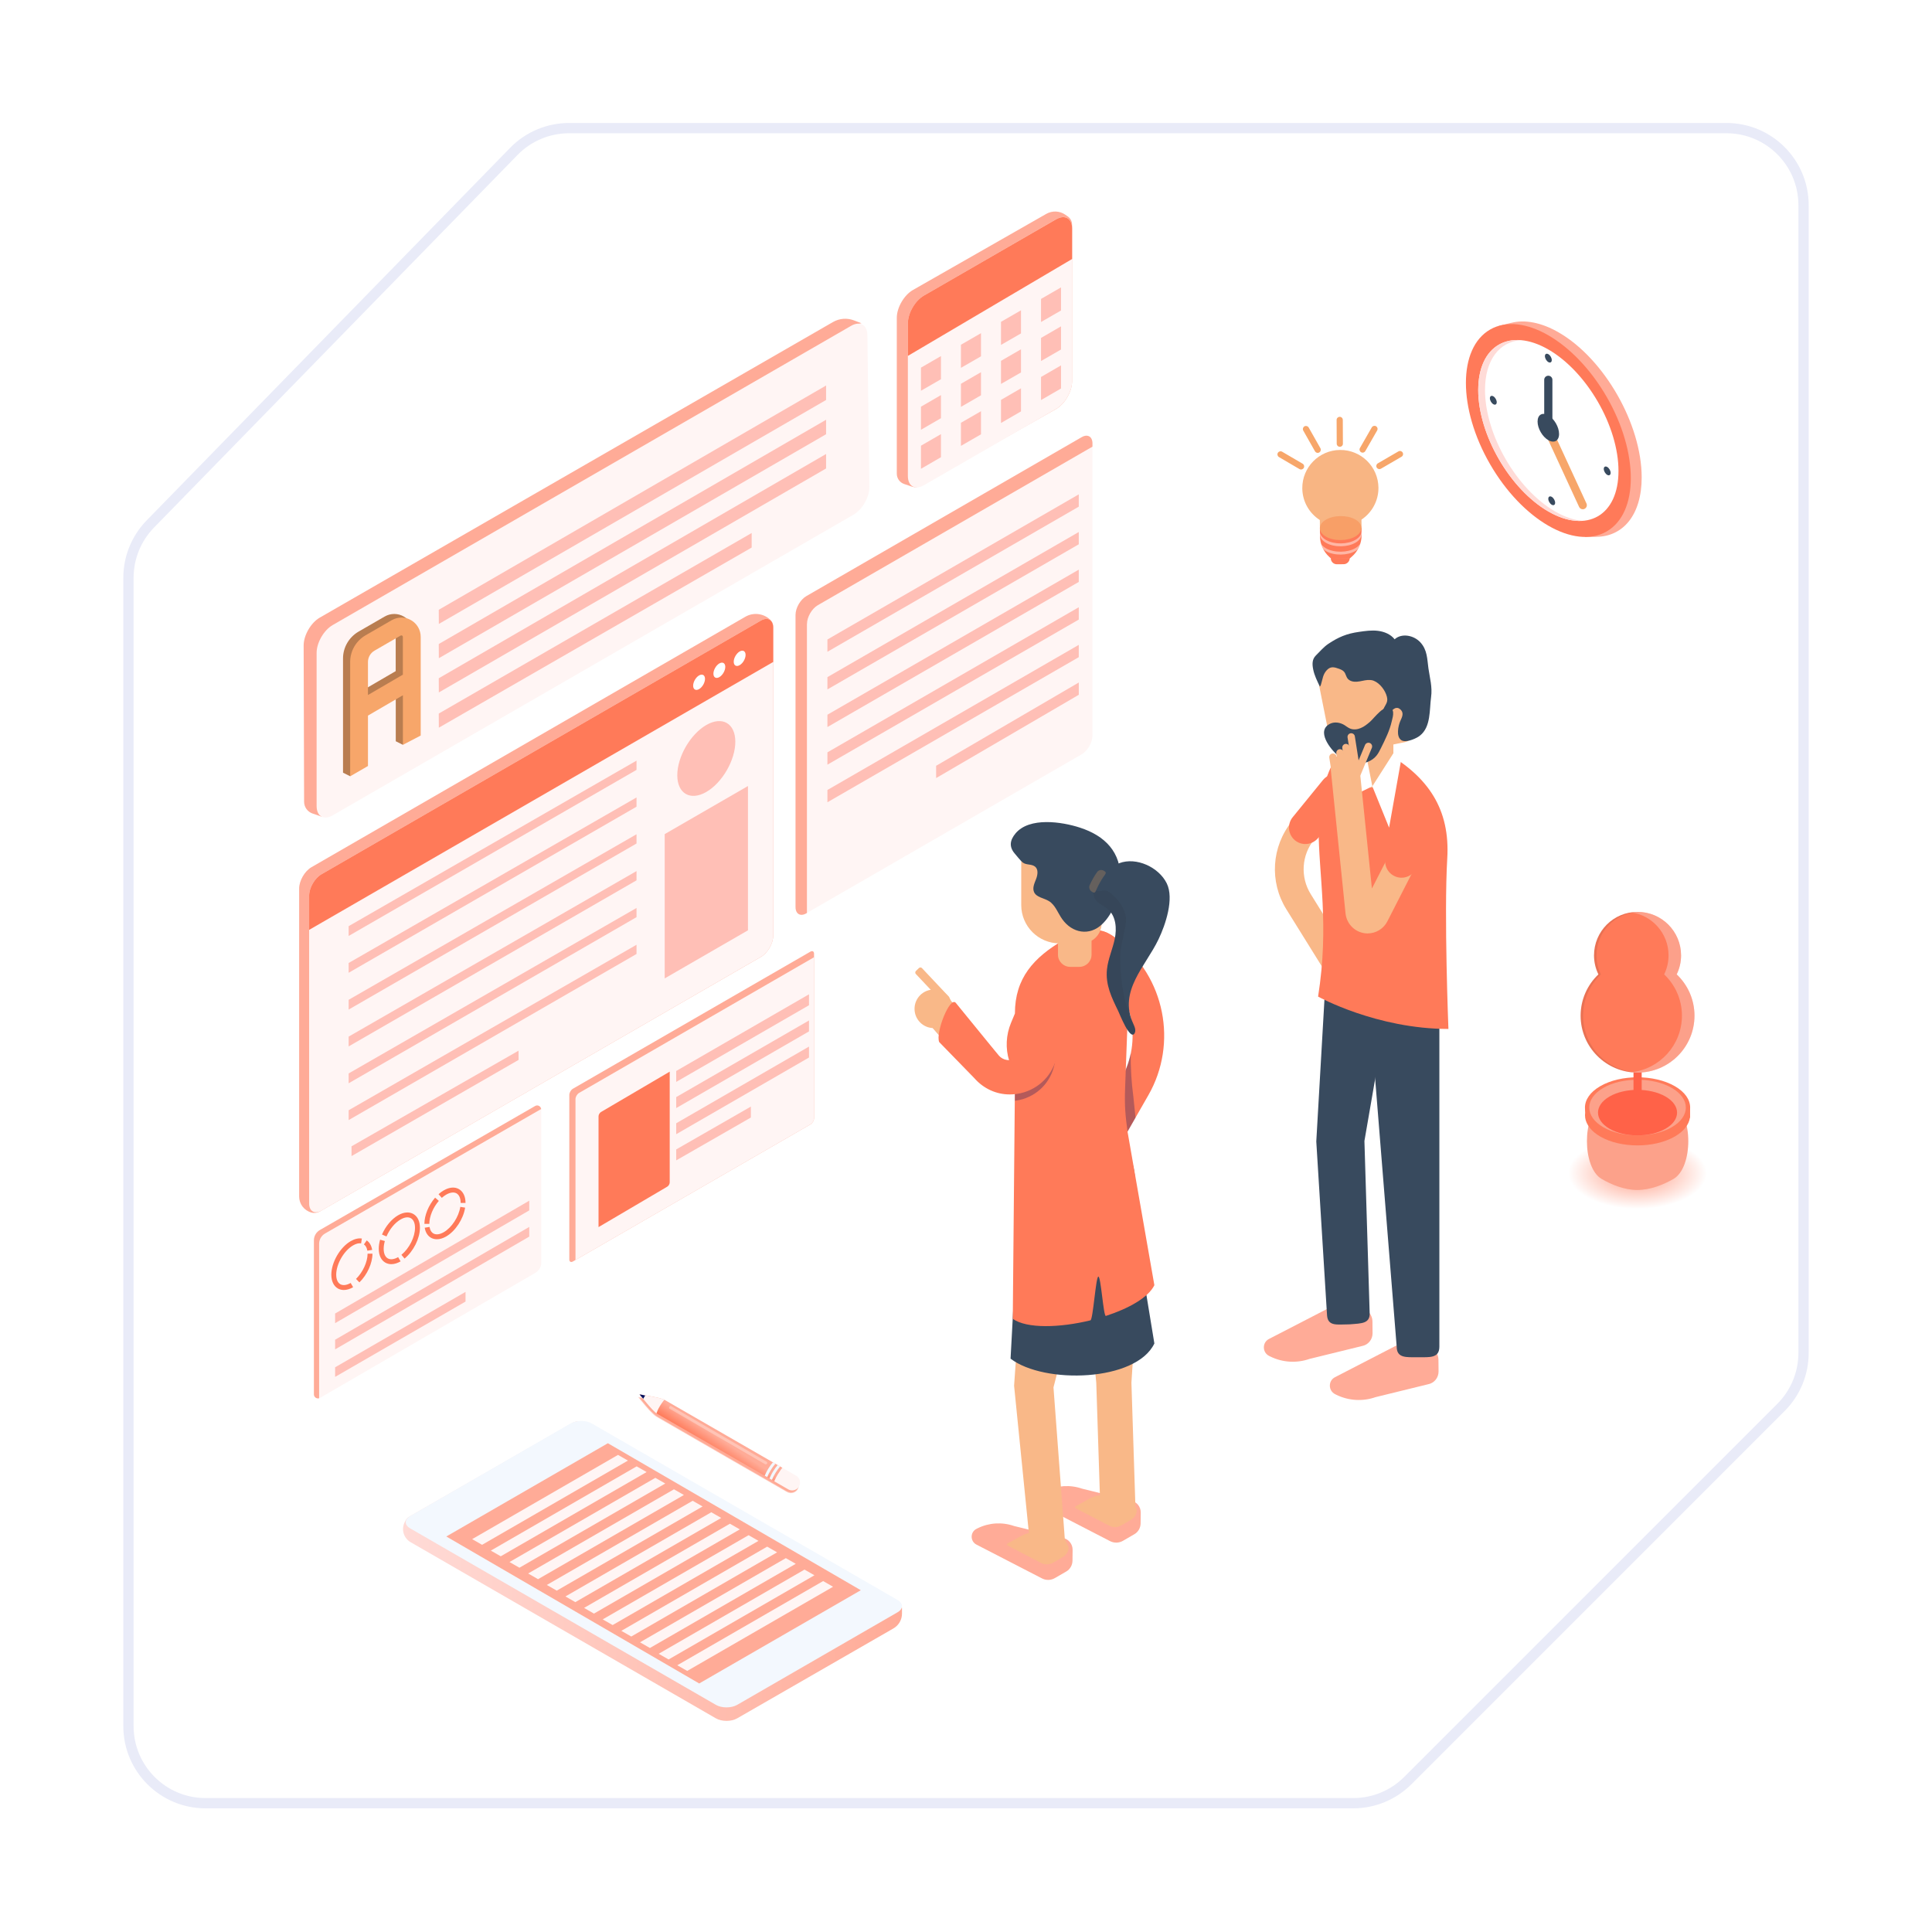 <svg width="188" height="188" viewBox="0 0 188 188" fill="none" xmlns="http://www.w3.org/2000/svg">
<g filter="url(#filter0_d_308_27190)">
<path d="M12.5 88.447V50.703C12.5 48.746 13.265 46.866 14.632 45.465L50.003 9.209C51.415 7.763 53.35 6.947 55.372 6.947H168C172.142 6.947 175.5 10.305 175.5 14.447V88.447V126.133C175.5 128.122 174.71 130.03 173.303 131.436L136.99 167.75C135.583 169.157 133.675 169.947 131.686 169.947H94H20C15.858 169.947 12.5 166.589 12.5 162.447V88.447Z" fill="white" stroke="#E9EBF8"/>
<path d="M74.921 54.756C74.264 54.156 73.294 54.053 72.524 54.498L30.31 78.864C29.649 79.244 29.109 80.182 29.109 80.942V110.911C29.109 111.638 29.597 112.276 30.296 112.468C30.577 112.548 30.882 112.506 31.135 112.36L74.039 87.6C74.701 87.221 75.24 86.283 75.24 85.523V55.478C75.24 55.201 75.127 54.939 74.921 54.756Z" fill="#FFAB97"/>
<path d="M75.242 55.562C75.242 54.798 74.702 54.489 74.041 54.868L31.283 79.553C30.621 79.933 30.082 80.871 30.082 81.631V111.587C30.082 112.351 30.621 112.66 31.283 112.281L74.041 87.596C74.702 87.216 75.242 86.278 75.242 85.518V55.562Z" fill="#FFF5F4"/>
<path d="M68.73 65.03C70.282 64.134 71.553 64.866 71.553 66.657C71.553 68.449 70.282 70.648 68.73 71.544C67.177 72.439 65.906 71.708 65.906 69.916C65.906 68.125 67.177 65.926 68.73 65.03Z" fill="#FFBFB6"/>
<path d="M31.283 79.553L74.041 54.868C74.702 54.489 75.242 54.798 75.242 55.562V58.892L30.082 84.965V81.631C30.082 80.871 30.621 79.933 31.283 79.553Z" fill="#FF7A59"/>
<path d="M33.926 85.556L61.939 69.396V68.496L33.926 84.604V85.556Z" fill="#FFBFB6"/>
<path d="M33.926 89.139L61.939 72.979V72.079L33.926 88.187V89.139Z" fill="#FFBFB6"/>
<path d="M33.926 92.721L61.939 76.561V75.661L33.926 91.769V92.721Z" fill="#FFBFB6"/>
<path d="M33.926 96.304L61.939 80.144V79.244L33.926 95.352V96.304Z" fill="#FFBFB6"/>
<path d="M33.926 99.892L61.939 83.727V82.832L33.926 98.935V99.892Z" fill="#FFBFB6"/>
<path d="M33.926 103.474L61.939 87.31V86.414L33.926 102.517V103.474Z" fill="#FFBFB6"/>
<path d="M34.207 106.977L50.462 97.617L50.458 96.721L34.207 106.025V106.977Z" fill="#FFBFB6"/>
<path d="M72.784 70.967V85.007L64.68 89.687V75.647L72.784 70.967Z" fill="#FFBFB6"/>
<path d="M71.975 57.874C72.294 57.691 72.552 57.842 72.552 58.207C72.552 58.573 72.294 59.023 71.975 59.206C71.656 59.389 71.398 59.239 71.398 58.873C71.398 58.507 71.661 58.057 71.975 57.874Z" fill="white"/>
<path d="M69.999 59.037C70.318 58.855 70.576 59.005 70.576 59.37C70.576 59.736 70.318 60.186 69.999 60.369C69.68 60.552 69.422 60.402 69.422 60.036C69.422 59.67 69.684 59.22 69.999 59.037Z" fill="white"/>
<path d="M68.026 60.205C68.345 60.022 68.603 60.172 68.603 60.538C68.603 60.904 68.345 61.354 68.026 61.537C67.707 61.72 67.449 61.569 67.449 61.204C67.449 60.838 67.707 60.388 68.026 60.205Z" fill="white"/>
<path d="M88.822 22.707C87.968 23.201 87.266 24.415 87.266 25.402V40.575C87.266 41.028 87.556 41.434 87.986 41.579L88.764 41.84C89.025 41.928 89.31 41.898 89.548 41.765L102.766 34.28C103.619 33.786 104.322 32.573 104.322 31.586V16.343C104.322 16.018 104.165 15.716 103.892 15.53L103.666 15.374C103.114 14.99 102.394 14.961 101.813 15.292L88.822 22.707Z" fill="#FFAB97"/>
<path d="M89.9 23.248C89.046 23.741 88.344 24.955 88.344 25.942V40.801C88.344 41.788 89.046 42.195 89.9 41.701L102.769 34.275C103.623 33.781 104.326 32.567 104.326 31.58V16.715C104.326 15.728 103.623 15.322 102.769 15.815L89.9 23.248Z" fill="#FFF5F4"/>
<path d="M89.617 30.255V32.503L91.563 31.382V29.129L89.617 30.255Z" fill="#FFBFB6"/>
<path d="M93.508 28.026V30.274L95.459 29.153V26.9L93.508 28.026Z" fill="#FFBFB6"/>
<path d="M97.406 25.796V28.043L99.352 26.922V24.675L97.406 25.796Z" fill="#FFBFB6"/>
<path d="M101.301 23.567V25.814L103.246 24.693V22.446L101.301 23.567Z" fill="#FFBFB6"/>
<path d="M89.617 34.054V36.301L91.563 35.174V32.927L89.617 34.054Z" fill="#FFBFB6"/>
<path d="M93.508 31.824V34.071L95.459 32.944V30.697L93.508 31.824Z" fill="#FFBFB6"/>
<path d="M97.406 29.594V31.841L99.352 30.721V28.468L97.406 29.594Z" fill="#FFBFB6"/>
<path d="M101.301 27.364V29.611L103.246 28.49V26.237L101.301 27.364Z" fill="#FFBFB6"/>
<path d="M89.617 37.851V40.098L91.563 38.972V36.725L89.617 37.851Z" fill="#FFBFB6"/>
<path d="M93.508 35.621V37.868L95.459 36.742V34.495L93.508 35.621Z" fill="#FFBFB6"/>
<path d="M97.406 33.392V35.639L99.352 34.512V32.265L97.406 33.392Z" fill="#FFBFB6"/>
<path d="M101.301 31.162V33.409L103.246 32.283V30.036L101.301 31.162Z" fill="#FFBFB6"/>
<path d="M89.9 23.247L102.769 15.82C103.623 15.327 104.326 15.733 104.326 16.721V19.682L88.344 29.112V25.947C88.344 24.954 89.041 23.741 89.9 23.247Z" fill="#FF7A59"/>
<path d="M106.304 37.62C106.304 36.954 105.831 36.682 105.258 37.015L78.46 52.486C77.883 52.819 77.414 53.635 77.414 54.3V82.746C77.414 83.412 77.888 83.684 78.46 83.351L105.258 67.881C105.835 67.548 106.304 66.732 106.304 66.066V37.62Z" fill="#FFF5F4"/>
<path d="M78.526 55.192C78.526 54.526 78.999 53.71 79.571 53.377L106.304 37.944V37.625C106.304 36.959 105.831 36.687 105.258 37.02L78.46 52.491C77.883 52.824 77.414 53.64 77.414 54.306V82.751C77.414 83.417 77.888 83.689 78.46 83.356L78.521 83.319V55.192H78.526Z" fill="#FFAB97"/>
<path d="M104.974 42.586L80.516 56.706V57.902L104.974 43.782V42.586Z" fill="#FFBFB6"/>
<path d="M104.974 46.249L80.516 60.369V61.565L104.974 47.445V46.249Z" fill="#FFBFB6"/>
<path d="M104.974 49.912L80.516 64.027V65.227L104.974 51.107V49.912Z" fill="#FFBFB6"/>
<path d="M104.974 53.569L80.516 67.689V68.889L104.974 54.769V53.569Z" fill="#FFBFB6"/>
<path d="M104.974 57.231L80.516 71.351V72.547L104.974 58.427V57.231Z" fill="#FFBFB6"/>
<path d="M104.976 60.894L91.094 68.997V70.193L104.976 62.089V60.894Z" fill="#FFBFB6"/>
<path d="M151.725 26.858C149.99 25.845 148.377 25.559 147.059 25.896V25.892L145.872 26.192L145.31 26.872C144.301 27.852 143.701 29.446 143.701 31.547C143.701 36.705 147.312 43.041 151.725 45.62C152.588 46.126 153.419 46.445 154.202 46.605V46.722H155.355V46.717C157.958 46.684 159.75 44.565 159.75 40.931C159.745 35.767 156.139 29.437 151.725 26.858Z" fill="#FFAB97"/>
<path d="M144.995 39.648C141.862 34.222 141.863 28.358 144.997 26.549C148.13 24.74 153.21 27.671 156.343 33.097C159.476 38.522 159.475 44.387 156.342 46.196C153.208 48.005 148.128 45.073 144.995 39.648Z" fill="#FF7A59"/>
<path d="M150.668 28.489C146.912 26.323 143.844 28.095 143.844 32.428C143.844 36.761 146.916 42.084 150.668 44.25C154.425 46.417 157.492 44.644 157.492 40.311C157.497 35.973 154.425 30.656 150.668 28.489Z" fill="white"/>
<path d="M151.327 44.251C147.571 42.084 144.504 36.762 144.504 32.429C144.504 29.498 145.911 27.74 147.979 27.58C145.549 27.393 143.842 29.198 143.842 32.429C143.842 36.762 146.914 42.084 150.666 44.251C151.881 44.954 153.025 45.24 154.02 45.161C153.189 45.095 152.284 44.804 151.327 44.251Z" fill="#FFDBD7"/>
<path d="M154.02 44.035C153.87 44.035 153.725 43.951 153.659 43.805L150.306 36.537C150.212 36.34 150.301 36.101 150.498 36.012C150.695 35.918 150.934 36.007 151.023 36.204L154.377 43.472C154.47 43.669 154.381 43.908 154.184 43.998C154.133 44.026 154.076 44.035 154.02 44.035Z" fill="#F7A66A"/>
<path d="M150.664 36.766C150.443 36.766 150.265 36.588 150.265 36.368V31.439C150.265 31.219 150.443 31.041 150.664 31.041C150.884 31.041 151.062 31.219 151.062 31.439V36.368C151.062 36.588 150.884 36.766 150.664 36.766Z" fill="#384A5E"/>
<path d="M150.665 34.896C150.088 34.563 149.619 34.835 149.619 35.501C149.619 36.166 150.088 36.982 150.665 37.311C151.242 37.644 151.711 37.372 151.711 36.706C151.711 36.04 151.242 35.229 150.665 34.896Z" fill="#384A5E"/>
<path d="M145.312 33.043C145.129 32.94 144.979 33.025 144.979 33.236C144.979 33.447 145.129 33.705 145.312 33.812C145.494 33.92 145.645 33.831 145.645 33.62C145.645 33.409 145.494 33.147 145.312 33.043Z" fill="#384A5E"/>
<path d="M150.667 28.945C150.484 28.842 150.334 28.926 150.334 29.137C150.334 29.348 150.484 29.606 150.667 29.714C150.85 29.817 151 29.733 151 29.522C151 29.306 150.85 29.048 150.667 28.945Z" fill="#384A5E"/>
<path d="M156.394 39.918C156.211 39.815 156.061 39.899 156.061 40.11C156.061 40.321 156.211 40.579 156.394 40.687C156.576 40.795 156.727 40.706 156.727 40.495C156.727 40.279 156.576 40.021 156.394 39.918Z" fill="#384A5E"/>
<path d="M150.995 42.825C150.812 42.722 150.662 42.806 150.662 43.017C150.662 43.228 150.812 43.486 150.995 43.594C151.178 43.697 151.328 43.613 151.328 43.402C151.328 43.191 151.178 42.933 150.995 42.825Z" fill="#384A5E"/>
<path d="M31.109 54.584C30.248 55.082 29.547 56.299 29.547 57.289L29.592 72.497C29.592 73.017 29.926 73.476 30.418 73.645L31.267 73.934C31.522 73.996 30.769 73.3 31.103 73.102L81.86 43.803C82.72 43.306 83.41 42.089 83.399 41.099L83.207 26.327C83.201 25.993 83.829 25.936 83.829 25.936L83.105 25.659C82.431 25.399 81.684 25.455 81.056 25.817L31.109 54.584Z" fill="#FFAB97"/>
<path d="M32.37 55.304C31.51 55.802 30.809 57.018 30.809 58.008V72.922C30.809 73.912 31.51 74.32 32.37 73.822L83.057 44.562C83.918 44.064 84.608 42.848 84.597 41.858L84.404 27.085C84.393 26.095 83.68 25.688 82.82 26.186L32.37 55.304Z" fill="#FFF5F4"/>
<path d="M42.696 53.816L42.702 55.196L80.386 33.401L80.386 31.993L42.696 53.816Z" fill="#FFBFB6"/>
<path d="M42.696 57.148L42.702 58.529L80.386 36.734L80.386 35.325L42.696 57.148Z" fill="#FFBFB6"/>
<path d="M42.696 60.48L42.702 61.861L80.386 40.066L80.386 38.657L42.696 60.48Z" fill="#FFBFB6"/>
<path d="M42.696 63.915L42.702 65.29L73.144 47.761L73.144 46.346L42.696 63.915Z" fill="#FFBFB6"/>
<path d="M33.379 58.546V69.669L34.069 70.014L35.11 68.668V63.763L38.511 61.782V66.609L39.201 66.954L40.243 65.703V56.108C40.243 55.429 39.892 54.818 39.303 54.478C38.715 54.139 38.013 54.139 37.425 54.478L34.878 55.949C33.956 56.492 33.379 57.483 33.379 58.546ZM35.11 61.765V58.546C35.11 58.099 35.354 57.681 35.739 57.454L38.285 55.983C38.336 55.955 38.387 55.955 38.432 55.983C38.483 56.011 38.505 56.057 38.505 56.113V59.785L35.11 61.765Z" fill="#B97D50"/>
<path d="M34.074 58.897V70.02L35.806 69.019V64.113L39.206 62.133V66.959L40.938 66.054V56.458C40.938 55.779 40.587 55.168 39.999 54.829C39.41 54.489 38.709 54.489 38.12 54.829L35.574 56.3C34.646 56.837 34.074 57.827 34.074 58.897ZM35.806 62.11V58.891C35.806 58.444 36.049 58.026 36.434 57.799L38.98 56.328C39.031 56.3 39.082 56.3 39.127 56.328C39.178 56.356 39.201 56.402 39.201 56.458V60.13L35.806 62.11Z" fill="#F7A66A"/>
<path d="M79.214 87.281C79.214 87.06 79.059 86.971 78.867 87.079L55.745 100.425C55.553 100.538 55.398 100.805 55.398 101.03V117.035C55.398 117.255 55.553 117.344 55.745 117.236L78.867 103.89C79.059 103.778 79.214 103.511 79.214 103.29V87.281Z" fill="#FFAB97"/>
<path d="M56.347 100.833C56.155 100.945 56 101.213 56 101.433V117.091L78.868 103.89C79.061 103.778 79.215 103.51 79.215 103.285V87.627L56.347 100.833Z" fill="#FFF5F4"/>
<path d="M58.481 102.689C58.35 102.765 58.242 102.952 58.242 103.107V113.888L64.93 109.953C65.061 109.878 65.169 109.691 65.169 109.541V98.76L58.481 102.689Z" fill="#FF7A59"/>
<path d="M65.801 98.695L78.722 91.234V92.298L65.801 99.759V98.695Z" fill="#FFBFB6"/>
<path d="M65.801 101.236L78.722 93.78V94.844L65.801 102.305V101.236Z" fill="#FFBFB6"/>
<path d="M65.801 103.783L78.722 96.322V97.386L65.801 104.847V103.783Z" fill="#FFBFB6"/>
<path d="M65.801 106.329L73.066 102.16V103.225L65.801 107.394V106.329Z" fill="#FFBFB6"/>
<path d="M31.128 114.174L52.078 102.103C52.34 101.953 52.669 102.141 52.669 102.445V117.339C52.669 117.752 52.448 118.136 52.092 118.342L31.142 130.507C30.879 130.657 30.551 130.469 30.551 130.164V115.177C30.551 114.764 30.771 114.38 31.128 114.174Z" fill="#FFF5F4"/>
<path d="M31.053 130.507V115.515C31.053 115.102 31.274 114.718 31.63 114.511L52.58 102.441C52.608 102.427 52.632 102.417 52.66 102.408C52.632 102.127 52.327 101.958 52.074 102.103L31.124 114.174C30.767 114.38 30.547 114.764 30.547 115.177V130.164C30.547 130.436 30.814 130.615 31.058 130.54C31.058 130.53 31.053 130.516 31.053 130.507Z" fill="#FFAB97"/>
<path d="M39.061 116.584C39.826 115.96 40.384 114.858 40.384 113.958C40.384 113.503 40.243 113.175 39.985 113.025C39.727 112.875 39.371 112.917 38.977 113.147C38.428 113.466 37.917 114.08 37.608 114.797L37.171 114.61C37.518 113.803 38.109 113.1 38.742 112.734C39.286 112.42 39.816 112.378 40.224 112.612C40.637 112.851 40.862 113.325 40.862 113.958C40.862 114.985 40.234 116.242 39.366 116.95L39.061 116.584ZM38.077 117.494C38.358 117.494 38.667 117.405 38.982 117.222L38.742 116.809C38.349 117.034 37.992 117.076 37.734 116.931C37.476 116.781 37.336 116.453 37.336 115.998C37.336 115.763 37.373 115.51 37.448 115.243L36.988 115.112C36.899 115.421 36.857 115.716 36.857 115.998C36.857 116.626 37.082 117.105 37.495 117.344C37.669 117.442 37.865 117.494 38.077 117.494ZM44.825 111.538H45.299C45.299 110.91 45.074 110.432 44.661 110.192C44.248 109.953 43.723 110 43.179 110.314C43.006 110.413 42.837 110.539 42.673 110.685L42.992 111.041C43.132 110.919 43.273 110.811 43.418 110.727C43.812 110.502 44.169 110.46 44.427 110.605C44.685 110.755 44.825 111.083 44.825 111.538ZM41.298 113.573H41.777C41.777 112.861 42.138 111.984 42.701 111.337L42.34 111.022C41.697 111.768 41.298 112.743 41.298 113.573ZM42.513 115.069C42.799 115.069 43.104 114.98 43.418 114.797C44.314 114.282 45.088 113.1 45.261 111.993L44.792 111.918C44.638 112.898 43.958 113.935 43.179 114.385C42.809 114.596 42.471 114.647 42.218 114.53C41.997 114.427 41.852 114.197 41.796 113.869L41.327 113.949C41.406 114.432 41.65 114.793 42.011 114.962C42.166 115.032 42.335 115.069 42.513 115.069ZM35.746 116.181L36.215 116.106C36.149 115.693 35.966 115.374 35.685 115.182L35.413 115.571C35.586 115.688 35.699 115.899 35.746 116.181ZM33.457 120.007C33.738 120.007 34.048 119.918 34.362 119.735L34.123 119.323C33.729 119.548 33.373 119.59 33.114 119.445C32.857 119.295 32.716 118.966 32.716 118.511C32.716 117.484 33.471 116.176 34.362 115.665C34.643 115.501 34.916 115.43 35.141 115.468L35.211 114.999C34.878 114.947 34.503 115.037 34.123 115.257C33.086 115.857 32.242 117.32 32.242 118.516C32.242 119.144 32.467 119.623 32.88 119.862C33.053 119.956 33.251 120.007 33.457 120.007ZM34.972 119.266C35.731 118.53 36.243 117.405 36.243 116.476H35.769C35.769 117.273 35.305 118.282 34.644 118.929L34.972 119.266Z" fill="#FF7A59"/>
<path d="M51.501 111.318V112.261L32.609 123.234V122.296L51.501 111.318Z" fill="#FFBFB6"/>
<path d="M51.501 113.869V114.812L32.609 125.785V124.847L51.501 113.869Z" fill="#FFBFB6"/>
<path d="M45.3 120.191V121.133L32.609 128.463V127.53L45.3 120.191Z" fill="#FFBFB6"/>
<path d="M164.077 111.36C166.684 109.864 166.684 107.411 164.077 105.915C161.469 104.419 157.211 104.419 154.617 105.915C152.023 107.411 152.023 109.864 154.617 111.36C157.211 112.856 161.464 112.856 164.077 111.36Z" fill="url(#paint0_radial_308_27190)"/>
<path d="M162.84 109.203C164.768 108.096 164.768 102.956 162.84 101.85C160.913 100.743 157.771 100.743 155.857 101.85C153.943 102.956 153.943 108.096 155.857 109.203C156.804 109.751 158.052 110.272 159.299 110.276C160.58 110.281 161.865 109.761 162.84 109.203Z" fill="#FCA18A"/>
<path d="M164.462 103.036C164.462 103.004 164.462 102.971 164.462 102.938V102.169H164.265C164.035 101.705 163.604 101.268 162.966 100.903C160.968 99.754 157.708 99.754 155.72 100.903C155.091 101.268 154.66 101.705 154.43 102.169H154.252V102.741C154.229 102.905 154.229 103.074 154.252 103.238V103.252C154.355 103.918 154.843 104.57 155.72 105.076C157.708 106.225 160.968 106.225 162.966 105.076C163.848 104.57 164.34 103.918 164.443 103.252H164.462V103.036Z" fill="#FF7A59"/>
<path d="M162.968 104.34C164.966 103.191 164.966 101.315 162.968 100.171C160.97 99.022 157.71 99.022 155.722 100.171C153.733 101.32 153.733 103.195 155.722 104.34C157.71 105.489 160.97 105.489 162.968 104.34Z" fill="#FF7A59"/>
<path d="M162.672 104.171C164.506 103.116 164.506 101.395 162.672 100.34C160.838 99.285 157.841 99.285 156.017 100.34C154.192 101.395 154.192 103.116 156.017 104.171C157.841 105.227 160.838 105.227 162.672 104.171Z" fill="#FCA18A"/>
<path d="M162.067 104.317C163.568 103.454 163.568 102.042 162.067 101.179C160.566 100.317 158.113 100.317 156.622 101.179C155.126 102.042 155.126 103.454 156.622 104.317C158.113 105.179 160.566 105.179 162.067 104.317Z" fill="#FF6248"/>
<path d="M159.352 103.51C159.131 103.51 158.953 103.332 158.953 103.111V88.996C158.953 88.776 159.131 88.598 159.352 88.598C159.572 88.598 159.75 88.776 159.75 88.996V103.111C159.755 103.332 159.572 103.51 159.352 103.51Z" fill="#FF6248"/>
<path d="M163.156 89.296C163.428 88.738 163.582 88.11 163.582 87.448C163.582 85.108 161.688 83.214 159.347 83.214C157.007 83.214 155.112 85.108 155.112 87.448C155.112 88.114 155.267 88.738 155.539 89.296C154.475 90.304 153.809 91.73 153.809 93.315C153.809 96.372 156.29 98.853 159.347 98.853C162.405 98.853 164.886 96.372 164.886 93.315C164.886 91.73 164.22 90.304 163.156 89.296Z" fill="#FF7A59"/>
<path opacity="0.1" d="M154.052 93.315C154.052 91.73 154.718 90.309 155.783 89.296C155.511 88.738 155.356 88.11 155.356 87.448C155.356 85.151 157.19 83.284 159.469 83.219C159.427 83.219 159.39 83.214 159.347 83.214C157.007 83.214 155.112 85.108 155.112 87.448C155.112 88.114 155.267 88.738 155.539 89.296C154.475 90.304 153.809 91.73 153.809 93.315C153.809 96.372 156.29 98.853 159.347 98.853C159.39 98.853 159.427 98.848 159.469 98.848C156.468 98.783 154.052 96.33 154.052 93.315Z" fill="#231F20"/>
<path opacity="0.3" d="M163.156 89.296C163.428 88.738 163.583 88.11 163.583 87.448C163.583 85.108 161.688 83.214 159.348 83.214C159.142 83.214 158.935 83.233 158.738 83.261C160.788 83.556 162.364 85.315 162.364 87.448C162.364 88.114 162.209 88.738 161.937 89.296C163.001 90.304 163.667 91.73 163.667 93.315C163.667 96.166 161.51 98.515 158.738 98.82C158.94 98.844 159.142 98.858 159.348 98.858C162.406 98.858 164.887 96.377 164.887 93.32C164.887 91.73 164.221 90.304 163.156 89.296Z" fill="#F5F9FE"/>
<path d="M136.761 124.954L129.902 128.495C129.233 128.84 129.244 129.81 129.919 130.145L130.028 130.2C131.218 130.786 132.594 130.874 133.849 130.435L138.965 129.18C139.562 129.07 139.99 128.544 139.984 127.93L139.973 126.79C139.968 126.324 139.721 125.891 139.315 125.661L138.137 124.981C137.715 124.74 137.194 124.729 136.761 124.954Z" fill="#FFAB97"/>
<path d="M130.339 121.231L123.48 124.773C122.811 125.118 122.822 126.088 123.497 126.423L123.606 126.477C124.796 127.064 126.172 127.152 127.428 126.713L132.543 125.458C133.14 125.348 133.568 124.822 133.562 124.208L133.551 123.068C133.546 122.602 133.299 122.169 132.894 121.939L131.715 121.259C131.293 121.018 130.772 121.007 130.339 121.231Z" fill="#FFAB97"/>
<path d="M130.434 90.167C129.963 90.167 129.511 89.935 129.243 89.506L125.172 82.96C123.506 80.282 123.726 76.843 125.72 74.397L128.88 70.517C129.368 69.916 130.249 69.827 130.844 70.315C131.445 70.803 131.535 71.684 131.047 72.285L127.886 76.165C126.648 77.682 126.512 79.824 127.547 81.49L131.618 88.036C132.023 88.691 131.826 89.554 131.172 89.958C130.939 90.095 130.689 90.167 130.434 90.167Z" fill="#F9B888"/>
<path d="M127.024 76.611C126.667 76.611 126.31 76.492 126.018 76.254C125.334 75.695 125.233 74.689 125.786 74.005L128.732 70.387C129.292 69.703 130.297 69.601 130.982 70.155C131.666 70.714 131.767 71.72 131.214 72.404L128.268 76.022C127.947 76.409 127.482 76.611 127.024 76.611Z" fill="#FF7A59"/>
<path d="M131.199 123.353C130.127 123.353 129.223 123.568 129.133 122.485L128.086 105.555L129.133 87.345C129.199 86.203 130.163 85.328 131.324 85.394C132.466 85.459 135.936 86.441 135.87 87.584L132.77 105.507L133.276 122.145C133.371 123.288 132.52 123.252 131.377 123.347C131.312 123.347 131.252 123.353 131.199 123.353Z" fill="#384A5E"/>
<path d="M137.986 126.55C136.844 126.55 135.909 126.657 135.909 125.515L132.945 88.656C132.945 87.507 136.838 88.591 137.986 88.591C139.135 88.591 140.063 89.519 140.063 90.667V125.515C140.063 126.657 139.129 126.55 137.986 126.55Z" fill="#384A5E"/>
<path d="M133.564 66.953L134.82 67.679C138.98 70.077 141.117 73.213 140.831 78.009C140.504 83.49 140.944 94.606 140.944 94.606C133.939 94.606 128.262 91.458 128.262 91.458C129.369 84.4 128.309 79.747 128.309 75.01C128.309 70.261 130.559 65.221 133.564 66.953Z" fill="#FF7A59"/>
<path d="M133.35 71.124H134.927C135.29 71.124 135.588 70.826 135.588 70.463V66.387H132.695V70.463C132.689 70.826 132.987 71.124 133.35 71.124Z" fill="#F9B888"/>
<path d="M135.586 67.78L136.384 68.202L135.17 75.016L133.539 70.993L135.586 67.78Z" fill="white"/>
<path d="M133.54 70.993L132.689 66.679H132.32L130.684 72.391L133.54 70.993Z" fill="white"/>
<path d="M132.369 67.566L136.713 66.697C137.261 66.59 137.612 66.06 137.505 65.513L135.951 57.723L127.988 59.312L129.214 65.453C129.5 66.911 130.916 67.851 132.369 67.566Z" fill="#F9B888"/>
<path d="M133.673 60.722C134.286 60.96 134.804 61.674 134.953 62.264C135.072 62.728 134.917 62.912 134.697 63.317C134.572 63.549 134.477 63.817 134.542 64.073C134.548 64.102 134.56 64.132 134.584 64.15C134.608 64.174 134.637 64.18 134.673 64.186C134.935 64.221 135.155 63.995 135.316 63.787C135.56 63.465 135.899 63.174 136.268 63.513C136.667 63.882 136.411 64.293 136.25 64.668C136.06 65.126 135.84 66.131 136.345 66.494C136.75 66.786 137.643 66.405 138.006 66.179C138.059 66.143 138.113 66.108 138.167 66.066C139.256 65.215 139.089 63.537 139.256 62.317C139.393 61.323 139.137 60.484 139 59.526C138.869 58.592 138.899 57.729 138.208 56.979C137.577 56.295 136.399 56.063 135.709 56.688C135.328 56.2 134.709 55.944 134.09 55.866C133.477 55.789 132.852 55.878 132.239 55.968C131.049 56.134 130.245 56.473 129.263 57.128C128.805 57.431 128.448 57.872 128.055 58.253C127.668 58.628 127.68 59.115 127.787 59.633C127.906 60.216 128.174 60.752 128.436 61.288C128.495 61.234 128.519 61.157 128.543 61.085C128.71 60.562 128.716 60.115 129.108 59.693C129.477 59.3 129.817 59.383 130.311 59.562C130.453 59.615 130.59 59.675 130.709 59.77C131.019 60.026 130.935 60.431 131.304 60.663C131.596 60.853 131.971 60.841 132.31 60.782C132.65 60.722 132.995 60.621 133.34 60.651C133.459 60.657 133.572 60.681 133.673 60.722Z" fill="#384A5E"/>
<path d="M135.563 63.798C135.551 63.656 135.504 63.525 135.397 63.435C134.766 62.882 133.724 64.364 133.308 64.721C133.034 64.953 132.754 65.185 132.421 65.322C132.093 65.465 131.707 65.512 131.373 65.375C131.171 65.292 130.998 65.143 130.814 65.03C130.409 64.786 129.885 64.697 129.457 64.893C128.005 65.566 129.475 67.422 130.207 68.006C130.748 68.434 131.403 68.737 132.093 68.773C132.784 68.809 133.498 68.553 133.938 68.017C134.117 67.797 134.248 67.541 134.373 67.285C134.795 66.441 135.224 65.578 135.432 64.655C135.492 64.411 135.593 64.072 135.563 63.798Z" fill="#384A5E"/>
<path d="M133.082 85.31C133.064 85.31 133.04 85.31 133.022 85.31C131.939 85.28 131.047 84.447 130.933 83.37L129.511 69.522C129.434 68.755 129.993 68.07 130.761 67.987C131.529 67.91 132.213 68.469 132.296 69.237L133.499 80.942L136.843 74.396C137.194 73.706 138.04 73.438 138.724 73.789C139.408 74.14 139.682 74.985 139.331 75.669L135.004 84.132C134.641 84.852 133.891 85.31 133.082 85.31Z" fill="#F9B888"/>
<path d="M136.379 79.89C136.129 79.89 135.873 79.83 135.641 79.705C134.861 79.295 134.558 78.331 134.968 77.551L136.676 74.296C137.087 73.516 138.051 73.213 138.831 73.624C139.61 74.034 139.914 74.998 139.503 75.778L137.795 79.033C137.51 79.574 136.956 79.89 136.379 79.89Z" fill="#FF7A59"/>
<path d="M131.986 69.386C131.79 69.416 131.605 69.285 131.576 69.089L131.129 66.244C131.099 66.048 131.23 65.864 131.427 65.834C131.623 65.804 131.808 65.935 131.837 66.131L132.284 68.976C132.32 69.172 132.183 69.351 131.986 69.386Z" fill="#F9B888"/>
<path d="M131.917 70.106C131.733 70.029 131.649 69.821 131.721 69.636L132.828 66.976C132.905 66.792 133.113 66.708 133.298 66.78C133.482 66.857 133.566 67.065 133.494 67.25L132.387 69.91C132.31 70.094 132.102 70.178 131.917 70.106Z" fill="#F9B888"/>
<path d="M131.475 70.422C131.278 70.452 131.094 70.321 131.064 70.124L130.617 67.28C130.588 67.084 130.719 66.899 130.915 66.869C131.111 66.84 131.296 66.971 131.326 67.167L131.772 70.011C131.802 70.208 131.671 70.392 131.475 70.422Z" fill="#F9B888"/>
<path d="M130.892 70.94C130.696 70.969 130.512 70.838 130.482 70.642L130.035 67.798C130.006 67.601 130.137 67.417 130.333 67.387C130.529 67.357 130.714 67.488 130.744 67.685L131.19 70.529C131.22 70.725 131.089 70.91 130.892 70.94Z" fill="#F9B888"/>
<path d="M130.209 71.357C130.012 71.386 129.828 71.255 129.798 71.059L129.352 68.215C129.322 68.018 129.453 67.834 129.649 67.804C129.846 67.774 130.03 67.905 130.06 68.102L130.506 70.946C130.542 71.142 130.405 71.327 130.209 71.357Z" fill="#F9B888"/>
<path d="M101.382 148.066L95.012 144.78C94.391 144.454 94.397 143.557 95.03 143.244L95.128 143.195C96.234 142.648 97.512 142.568 98.679 142.974L103.428 144.135C103.981 144.239 104.38 144.724 104.374 145.296L104.362 146.352C104.355 146.788 104.128 147.187 103.753 147.402L102.66 148.035C102.267 148.268 101.788 148.281 101.382 148.066Z" fill="#FFAB97"/>
<path d="M98.18 144.589L98.273 144.546C99.262 144.061 99.931 143.379 100.976 143.735L103.617 144.239L103.992 145.038C103.986 145.431 103.777 145.787 103.439 145.984L102.462 146.549C102.106 146.751 101.676 146.764 101.313 146.573L98.162 144.933C98.076 144.89 98.008 144.829 97.953 144.767C98.015 144.7 98.088 144.638 98.18 144.589Z" fill="#F9B888"/>
<path d="M108.011 144.442L101.64 141.15C101.02 140.824 101.026 139.927 101.659 139.614L101.757 139.565C102.863 139.018 104.141 138.938 105.308 139.344L110.057 140.505C110.61 140.609 111.009 141.094 111.003 141.666L110.991 142.722C110.984 143.158 110.757 143.558 110.382 143.773L109.289 144.405C108.902 144.639 108.416 144.651 108.011 144.442Z" fill="#FFAB97"/>
<path d="M104.813 140.965L104.905 140.922C105.894 140.436 106.564 139.755 107.608 140.111L110.25 140.615L110.625 141.413C110.619 141.806 110.41 142.162 110.072 142.359L109.095 142.924C108.739 143.127 108.309 143.139 107.946 142.949L104.795 141.309C104.709 141.266 104.641 141.204 104.586 141.143C104.647 141.069 104.721 141.008 104.813 140.965Z" fill="#F9B888"/>
<path d="M108.955 142.649C108.973 142.649 108.998 142.649 109.016 142.649C110.067 142.612 110.509 141.727 110.472 140.671L110.097 129.031L110.853 117.384C110.89 116.328 110.067 115.443 109.016 115.407C107.966 115.376 105.57 116.199 105.539 117.262L106.676 129.031L107.056 140.8C107.093 141.832 107.935 142.649 108.955 142.649Z" fill="#F9B888"/>
<path d="M102.114 146.482C102.175 146.482 102.243 146.476 102.304 146.469C103.349 146.365 103.729 145.425 103.625 144.369L102.513 129.485L105.136 119.283C105.327 118.245 103.49 119.455 102.458 119.264C101.432 119.074 99.607 117.735 99.417 118.773L98.68 129.326L100.228 144.749C100.326 145.745 101.149 146.482 102.114 146.482Z" fill="#F9B888"/>
<path d="M109.523 105.744L110.057 107.249C110.371 108.134 110.506 109.073 110.457 110.013L110.334 113.041L112.33 125.21C110.555 128.938 101.604 129.19 98.336 126.69L99.042 113.643C98.809 112.495 98.723 111.322 98.79 110.154L98.981 107.82L109.523 105.744Z" fill="#384A5E"/>
<path d="M107.63 106.683C108.164 106.683 108.68 106.407 108.963 105.909L111.746 101.05C114.639 96.001 113.349 89.527 108.748 85.995L107.986 85.412C107.31 84.889 106.346 85.025 105.83 85.707C105.314 86.388 105.449 87.359 106.124 87.881L106.886 88.465C110.259 91.057 111.205 95.799 109.086 99.503L106.303 104.361C105.879 105.105 106.131 106.051 106.868 106.48C107.107 106.616 107.372 106.683 107.63 106.683Z" fill="#FF7A59"/>
<path opacity="0.3" d="M108.966 105.91C108.683 106.407 108.167 106.683 107.633 106.683C107.375 106.683 107.11 106.616 106.865 106.475C106.127 106.045 105.876 105.099 106.299 104.355L109.082 99.497C109.543 98.692 109.85 97.838 110.028 96.972C110.016 98.385 110.096 99.798 110.286 101.198L110.495 103.238L108.966 105.91Z" fill="#05105D"/>
<path d="M104.418 85.418L103.515 85.94C100.572 87.654 98.76 89.675 98.76 93.102L98.379 94.017C97.894 95.185 97.826 96.487 98.201 97.697L98.766 99.534L98.551 122.814C99.927 123.784 103.122 123.686 106.107 122.961C106.365 122.9 106.623 118.778 106.875 118.704C107.127 118.631 107.373 122.611 107.612 122.531C109.855 121.8 111.753 120.731 112.33 119.54L109.726 104.644C109.505 102.992 109.419 102.083 109.48 100.412L109.91 88.753C110.014 85.854 106.912 83.968 104.418 85.418Z" fill="#FF7A59"/>
<path d="M103.098 86.278H105.248C106.323 86.278 107.195 85.406 107.195 84.331V77.169H99.375V82.556C99.381 84.614 101.046 86.278 103.098 86.278Z" fill="#F9B888"/>
<path d="M104.135 88.563H105.032C105.683 88.563 106.217 88.035 106.217 87.378V82.372C106.217 82.144 106.033 81.966 105.812 81.966H103.355C103.127 81.966 102.949 82.151 102.949 82.372V87.378C102.949 88.029 103.478 88.563 104.135 88.563Z" fill="#F9B888"/>
<path opacity="0.3" d="M98.758 98.428C99.028 98.318 99.532 98.023 99.624 97.298L100.244 92.458C100.355 91.61 101.123 91.008 101.965 91.119C102.806 91.229 102.849 92.12 102.739 92.968L102.671 97.691C102.444 99.472 101.246 100.904 99.544 101.432C99.28 101.512 99.022 101.561 98.758 101.592V98.428Z" fill="#05105D"/>
<path d="M94.884 99.245L90.436 94.141C89.877 93.496 89.939 92.519 90.578 91.954C91.217 91.389 92.187 91.45 92.746 92.095L97.194 97.2C97.747 97.832 98.453 97.679 98.65 97.617C98.853 97.556 99.522 97.286 99.627 96.45L100.247 91.61C100.358 90.762 101.126 90.16 101.967 90.271C102.809 90.382 103.405 91.155 103.294 92.009L102.674 96.85C102.447 98.631 101.249 100.062 99.547 100.584C99.105 100.719 98.656 100.787 98.214 100.787C96.961 100.787 95.75 100.246 94.884 99.245Z" fill="#F2B1B5"/>
<path d="M93.477 92.937L92.746 92.096C92.187 91.451 91.217 91.389 90.578 91.954C89.939 92.519 89.877 93.502 90.436 94.141L91.327 95.161L93.477 92.937Z" fill="#F9B888"/>
<path d="M88.992 92.648C88.992 93.686 89.828 94.521 90.854 94.521C91.879 94.521 92.715 93.68 92.715 92.648C92.715 91.616 91.879 90.774 90.854 90.774C89.822 90.774 88.992 91.616 88.992 92.648Z" fill="#F9B888"/>
<path d="M89.119 89.258L91.736 92.034C91.816 92.12 91.945 92.12 92.031 92.04L92.326 91.758C92.412 91.678 92.412 91.543 92.332 91.463L89.715 88.686C89.635 88.6 89.506 88.6 89.42 88.68L89.126 88.963C89.046 89.043 89.04 89.178 89.119 89.258Z" fill="#F9B888"/>
<path d="M98.819 75.578C100.171 73.963 103.328 74.442 105.079 75.013C107.5 75.793 109.14 77.396 109.029 80.148C108.968 81.616 108.329 83.373 107.26 84.399C106.013 85.603 104.324 85.283 103.353 83.907C102.929 83.305 102.683 82.531 102.057 82.157C101.565 81.856 100.846 81.806 100.619 81.278C100.447 80.873 100.662 80.424 100.822 80.013C100.982 79.601 101.055 79.061 100.705 78.797C100.349 78.532 99.857 78.68 99.507 78.397C99.274 78.201 98.967 77.795 98.752 77.55C98.174 76.886 98.266 76.241 98.819 75.578Z" fill="#384A5E"/>
<path d="M106.556 80.761L106.875 80.62C107.127 79.619 107.969 78.826 108.927 78.47C110.573 77.856 112.754 78.857 113.534 80.436C114.272 81.934 113.412 84.471 112.73 85.89C111.47 88.525 108.823 90.903 110.26 94.06C110.401 94.373 110.58 94.748 110.395 95.043C109.953 95.743 108.939 93.12 108.816 92.868C108.184 91.572 107.563 90.319 107.717 88.82C107.821 87.794 108.27 86.842 108.479 85.829C108.687 84.822 108.595 83.636 107.821 82.96C107.416 82.604 106.851 82.42 106.562 81.965C106.335 81.609 106.335 81.124 106.556 80.761Z" fill="#384A5E"/>
<g opacity="0.3">
<path opacity="0.3" d="M106.524 81.014C106.887 81.468 107.397 80.916 107.876 81.247C108.785 81.88 109.663 83.066 109.559 84.177C109.454 85.283 108.988 86.561 109 87.672C109.006 89.048 109.233 91.874 109.915 92.986C109.854 93.692 109.903 93.281 110.259 94.067C110.401 94.38 110.579 94.755 110.394 95.049C109.952 95.75 108.938 93.127 108.816 92.875C108.183 91.579 107.562 90.326 107.716 88.827C107.82 87.801 108.269 86.849 108.478 85.836C108.687 84.828 108.594 83.643 107.82 82.967C107.415 82.611 106.85 82.427 106.561 81.972C106.371 81.671 106.352 81.278 106.481 80.946C106.493 80.965 106.506 80.995 106.524 81.014Z" fill="#231F20"/>
</g>
<path d="M106.248 81.248L106.328 81.297C106.58 81.445 106.629 81.18 106.752 80.91C106.924 80.529 107.133 80.167 107.366 79.817C107.532 79.577 107.735 79.393 107.477 79.252L107.397 79.203C107.182 79.08 106.905 79.135 106.758 79.338C106.475 79.743 106.229 80.173 106.027 80.628C105.935 80.855 106.033 81.125 106.248 81.248Z" fill="#65605D"/>
<path d="M94.805 99.387L91.396 95.885C91.003 95.026 92.422 91.395 93.005 92.065L97.189 97.194C97.76 97.851 98.737 97.661 98.762 97.44C98.762 97.44 99.266 97.212 99.376 96.346L100.138 90.769C100.248 89.884 101.293 89.952 102.171 90.062C103.044 90.179 103.664 90.984 103.547 91.862L102.902 96.887C102.663 98.736 101.422 100.222 99.653 100.769C99.192 100.91 98.731 100.978 98.27 100.978C96.962 100.984 95.715 100.425 94.805 99.387Z" fill="#FF7A59"/>
<path d="M131.525 48.664L131.323 48.835L129.548 48.851L129.353 48.676C128.782 48.16 128.451 47.424 128.444 46.653L128.438 45.882L132.489 45.846L132.496 46.54C132.503 47.356 132.147 48.134 131.525 48.664Z" fill="#FF7A59"/>
<path d="M130.751 49.382L130.089 49.388C129.765 49.391 129.499 49.129 129.496 48.805L131.337 48.789C131.34 49.113 131.078 49.379 130.751 49.382Z" fill="#FF7A59"/>
<path d="M131.88 45.028C131.091 44.581 129.802 44.592 129.018 45.053C128.237 45.514 128.243 46.257 129.032 46.704C129.821 47.151 131.11 47.14 131.894 46.679C132.675 46.218 132.669 45.475 131.88 45.028Z" fill="#FF7A59"/>
<path d="M128.365 42.387C128.353 41.05 129.427 39.956 130.765 39.944C132.004 39.933 131.897 38.903 130.319 38.916C128.742 38.931 127.472 40.22 127.486 41.8C127.495 42.8 128.372 43.236 128.365 42.387Z" fill="white"/>
<path opacity="0.49" d="M131.906 47.006C131.128 47.464 129.84 47.478 129.054 47.038C128.676 46.823 128.458 46.533 128.445 46.248L128.448 46.526C128.461 46.815 128.678 47.102 129.057 47.316C129.842 47.76 131.131 47.742 131.908 47.284C132.283 47.062 132.474 46.776 132.486 46.487L132.5 46.487L132.497 46.209L132.483 46.209C132.472 46.498 132.281 46.784 131.906 47.006Z" fill="#FFF5F4"/>
<path opacity="0.49" d="M131.9 47.812C131.122 48.27 129.834 48.285 129.048 47.845C128.826 47.72 128.659 47.567 128.559 47.406C128.61 47.585 128.682 47.757 128.768 47.921C128.849 47.995 128.941 48.061 129.051 48.123C129.836 48.567 131.125 48.548 131.902 48.091C131.99 48.041 132.067 47.984 132.133 47.927C132.234 47.746 132.317 47.555 132.375 47.358C132.285 47.52 132.128 47.677 131.9 47.812Z" fill="#FFF5F4"/>
<path d="M130.379 37.955C130.21 37.957 130.075 37.821 130.074 37.655L130.064 35.343C130.062 35.177 130.198 35.042 130.364 35.041C130.529 35.039 130.668 35.175 130.666 35.341L130.676 37.654C130.681 37.819 130.548 37.954 130.379 37.955ZM132.858 38.373L134.009 36.367C134.092 36.222 134.041 36.039 133.896 35.956C133.751 35.873 133.568 35.924 133.485 36.069L132.334 38.075C132.251 38.22 132.302 38.403 132.447 38.486C132.496 38.514 132.546 38.528 132.599 38.527C132.701 38.523 132.802 38.469 132.858 38.373ZM134.38 40.088L136.38 38.926C136.524 38.844 136.575 38.657 136.489 38.514C136.407 38.37 136.22 38.319 136.076 38.405L134.076 39.566C133.932 39.649 133.881 39.836 133.967 39.979C134.024 40.077 134.127 40.129 134.232 40.128C134.282 40.128 134.334 40.113 134.38 40.088ZM126.866 40.018C126.949 39.873 126.902 39.69 126.757 39.603L124.761 38.435C124.616 38.352 124.433 38.399 124.346 38.544C124.263 38.689 124.311 38.872 124.456 38.958L126.452 40.127C126.501 40.155 126.554 40.168 126.607 40.168C126.709 40.163 126.811 40.11 126.866 40.018ZM128.374 38.508C128.517 38.426 128.569 38.242 128.486 38.095L127.345 36.081C127.263 35.938 127.079 35.886 126.932 35.969C126.789 36.051 126.737 36.235 126.82 36.382L127.961 38.396C128.018 38.494 128.121 38.549 128.226 38.548C128.275 38.548 128.325 38.533 128.374 38.508Z" fill="#F7A66A"/>
<path opacity="0.83" d="M130.395 38.265C128.349 38.283 126.706 39.956 126.724 42.001C126.736 43.3 127.415 44.431 128.431 45.084L128.439 45.921C128.452 46.21 128.669 46.497 129.048 46.712C129.833 47.155 131.122 47.137 131.899 46.679C132.274 46.458 132.465 46.171 132.476 45.882L132.491 45.882L132.483 45.044C133.488 44.373 134.146 43.227 134.135 41.932C134.113 39.89 132.44 38.247 130.395 38.265Z" fill="#F7A66A"/>
<path d="M87.772 151.5V150.933L57.503 133.155C56.935 132.827 56.265 132.625 55.697 132.953L39.808 142.074C39.658 142.163 39.536 142.29 39.456 142.449L39.367 142.632C39.029 143.326 39.287 144.161 39.953 144.546L69.664 161.69C70.232 162.018 71.16 162.018 71.732 161.69L86.937 152.94C87.453 152.644 87.772 152.091 87.772 151.5Z" fill="url(#paint1_linear_308_27190)"/>
<path d="M87.345 151.365C87.913 151.036 87.913 150.502 87.345 150.173L57.587 132.996C57.02 132.668 56.091 132.668 55.519 132.996L39.906 142.009C39.339 142.337 39.339 142.872 39.906 143.2L69.664 160.378C70.231 160.706 71.16 160.706 71.732 160.378L87.345 151.365Z" fill="#F3F8FE"/>
<path d="M83.763 149.222L59.151 134.919L43.43 143.993L68.038 158.296L83.763 149.222Z" fill="#FFAB97"/>
<path d="M61.103 136.607L60.137 136.054L45.945 144.251L46.911 144.804L61.103 136.607Z" fill="#FFF5F4"/>
<path d="M62.92 137.723L61.954 137.169L47.762 145.367L48.728 145.92L62.92 137.723Z" fill="#FFF5F4"/>
<path d="M64.736 138.839L63.77 138.286L49.578 146.479L50.544 147.032L64.736 138.839Z" fill="#FFF5F4"/>
<path d="M66.549 139.955L65.582 139.402L51.391 147.594L52.357 148.148L66.549 139.955Z" fill="#FFF5F4"/>
<path d="M68.369 141.071L67.403 140.518L53.211 148.71L54.177 149.263L68.369 141.071Z" fill="#FFF5F4"/>
<path d="M70.181 142.188L69.215 141.635L55.023 149.827L55.985 150.381L70.181 142.188Z" fill="#FFF5F4"/>
<path d="M71.989 143.303L71.028 142.75L56.836 150.942L57.797 151.496L71.989 143.303Z" fill="#FFF5F4"/>
<path d="M73.806 144.42L72.845 143.866L58.648 152.059L59.615 152.612L73.806 144.42Z" fill="#FFF5F4"/>
<path d="M75.619 145.535L74.653 144.982L60.461 153.174L61.427 153.728L75.619 145.535Z" fill="#FFF5F4"/>
<path d="M77.435 146.652L76.469 146.099L62.277 154.291L63.243 154.844L77.435 146.652Z" fill="#FFF5F4"/>
<path d="M79.252 147.768L78.286 147.214L64.094 155.407L65.06 155.96L79.252 147.768Z" fill="#FFF5F4"/>
<path d="M81.064 148.884L80.098 148.331L65.906 156.523L66.872 157.076L81.064 148.884Z" fill="#FFF5F4"/>
<path opacity="0.024" d="M62.023 130.382C62.027 130.382 62.194 130.408 62.442 130.449C62.47 130.454 62.499 130.458 62.529 130.463C62.696 130.491 62.892 130.526 63.094 130.563C63.268 130.597 63.44 130.63 63.603 130.663C63.733 130.691 63.866 130.723 63.981 130.75C64.229 130.81 64.44 130.876 64.533 130.93L71.171 134.763L72.158 135.334L75.001 136.967C75.003 136.965 75.005 136.963 75.005 136.962L75.253 137.104C75.251 137.106 75.249 137.108 75.249 137.11L75.486 137.247C75.486 137.247 75.488 137.245 75.488 137.243L75.736 137.386C75.736 137.386 75.734 137.387 75.734 137.389L75.972 137.526L77.351 138.323C77.507 138.413 77.631 138.554 77.694 138.71C77.74 138.819 77.763 138.937 77.755 139.058C77.75 139.178 77.714 139.299 77.651 139.41C77.564 139.56 77.435 139.671 77.288 139.736C77.185 139.782 77.074 139.804 76.961 139.804C76.829 139.804 76.686 139.765 76.562 139.695L75.147 138.878L71.304 136.667L70.849 136.404L63.742 132.3C63.65 132.247 63.487 132.095 63.311 131.91C63.229 131.823 63.135 131.721 63.046 131.621C62.937 131.495 62.822 131.363 62.707 131.228C62.344 130.791 62.029 130.389 62.023 130.382Z" fill="#FFAB97"/>
<path opacity="0.049" d="M62.047 130.395C62.052 130.397 62.219 130.421 62.465 130.462C62.493 130.467 62.523 130.471 62.553 130.477C62.721 130.504 62.916 130.539 63.115 130.577C63.293 130.61 63.464 130.645 63.623 130.678C63.749 130.704 63.888 130.741 63.999 130.767C64.24 130.825 64.458 130.897 64.549 130.951L71.174 134.777L72.159 135.345L74.993 136.973C74.995 136.971 74.997 136.969 74.997 136.967L75.245 137.11C75.243 137.112 75.241 137.114 75.241 137.115L75.476 137.253C75.476 137.253 75.478 137.251 75.478 137.249L75.727 137.391C75.727 137.391 75.725 137.393 75.725 137.395L75.96 137.532L77.338 138.328C77.49 138.415 77.621 138.56 77.682 138.712C77.73 138.819 77.753 138.938 77.747 139.058C77.742 139.178 77.708 139.299 77.643 139.408C77.556 139.558 77.427 139.669 77.28 139.732C77.178 139.777 77.067 139.799 76.956 139.797C76.827 139.797 76.68 139.754 76.56 139.686L75.147 138.871L71.315 136.667L70.861 136.404L63.767 132.308C63.677 132.256 63.506 132.101 63.336 131.919C63.256 131.834 63.156 131.73 63.069 131.634C62.962 131.512 62.849 131.38 62.73 131.241C62.369 130.808 62.058 130.408 62.047 130.395Z" fill="#FFAB97"/>
<path opacity="0.073" d="M62.07 130.408C62.08 130.41 62.246 130.435 62.489 130.474C62.517 130.48 62.546 130.484 62.576 130.489C62.745 130.517 62.939 130.552 63.137 130.589C63.321 130.624 63.489 130.66 63.645 130.691C63.769 130.717 63.909 130.756 64.019 130.782C64.254 130.839 64.478 130.915 64.567 130.967L71.181 134.786L72.164 135.354L74.987 136.976C74.989 136.974 74.99 136.973 74.99 136.971L75.237 137.113C75.235 137.115 75.233 137.117 75.233 137.119L75.468 137.254L75.47 137.252L75.717 137.395L75.715 137.397L75.95 137.532L77.326 138.326C77.474 138.411 77.613 138.558 77.672 138.706C77.722 138.813 77.745 138.93 77.741 139.05C77.737 139.171 77.704 139.289 77.639 139.4C77.552 139.55 77.422 139.66 77.274 139.721C77.172 139.763 77.063 139.786 76.952 139.782C76.826 139.782 76.674 139.736 76.557 139.669L75.148 138.854L71.329 136.656L70.875 136.395L63.793 132.304C63.704 132.252 63.526 132.097 63.359 131.919C63.282 131.836 63.176 131.732 63.093 131.636C62.987 131.517 62.874 131.387 62.754 131.245C62.396 130.824 62.085 130.426 62.07 130.408Z" fill="#FFAB97"/>
<path opacity="0.098" d="M62.094 130.421C62.107 130.423 62.272 130.449 62.511 130.489C62.538 130.495 62.568 130.499 62.597 130.504C62.766 130.534 62.961 130.567 63.159 130.604C63.348 130.641 63.513 130.676 63.664 130.708C63.785 130.734 63.931 130.776 64.037 130.802C64.266 130.858 64.496 130.939 64.583 130.989L71.184 134.802L72.165 135.369L74.977 136.984C74.979 136.982 74.979 136.98 74.981 136.978L75.227 137.121C75.225 137.123 75.225 137.125 75.223 137.127L75.459 137.262L75.46 137.26L75.707 137.402L75.705 137.404L75.94 137.539L77.312 138.332C77.457 138.415 77.603 138.565 77.661 138.708C77.711 138.814 77.737 138.93 77.733 139.051C77.729 139.169 77.696 139.29 77.633 139.401C77.548 139.551 77.416 139.658 77.268 139.719C77.168 139.762 77.059 139.782 76.949 139.778C76.827 139.778 76.67 139.728 76.557 139.664L75.149 138.851L71.341 136.66L70.889 136.399L63.82 132.315C63.733 132.265 63.548 132.106 63.386 131.932C63.311 131.851 63.2 131.745 63.118 131.651C63.016 131.534 62.903 131.408 62.779 131.262C62.423 130.841 62.116 130.447 62.094 130.421Z" fill="#FFAB97"/>
<path opacity="0.122" d="M62.113 130.434C62.128 130.435 62.293 130.461 62.53 130.502C62.558 130.508 62.587 130.511 62.617 130.517C62.786 130.547 62.98 130.58 63.176 130.619C63.369 130.656 63.532 130.693 63.68 130.722C63.797 130.747 63.947 130.793 64.051 130.819C64.273 130.872 64.51 130.96 64.595 131.008L71.183 134.813L72.163 135.38L74.965 136.989C74.967 136.987 74.967 136.986 74.969 136.984L75.215 137.126C75.213 137.128 75.213 137.13 75.211 137.132L75.447 137.267L75.448 137.265L75.695 137.408L75.693 137.41L75.926 137.545L77.297 138.336C77.438 138.417 77.591 138.569 77.647 138.708C77.699 138.811 77.725 138.928 77.723 139.048C77.721 139.167 77.688 139.287 77.625 139.397C77.539 139.545 77.408 139.654 77.26 139.711C77.16 139.752 77.052 139.771 76.943 139.767C76.825 139.767 76.663 139.713 76.552 139.648L75.147 138.837L71.35 136.654L70.898 136.393L63.839 132.317C63.756 132.269 63.562 132.106 63.404 131.937C63.33 131.86 63.213 131.75 63.134 131.66C63.034 131.547 62.923 131.422 62.795 131.272C62.447 130.858 62.139 130.465 62.113 130.434Z" fill="#FFAB97"/>
<path opacity="0.146" d="M62.133 130.445C62.151 130.449 62.314 130.473 62.548 130.513C62.575 130.519 62.605 130.523 62.635 130.528C62.803 130.558 62.998 130.591 63.194 130.63C63.392 130.669 63.553 130.706 63.698 130.736C63.811 130.76 63.966 130.81 64.066 130.834C64.283 130.886 64.526 130.978 64.607 131.024L71.182 134.823L72.16 135.387L74.951 136.991C74.953 136.989 74.953 136.987 74.955 136.986L75.199 137.126C75.198 137.128 75.198 137.13 75.196 137.132L75.429 137.267L75.431 137.265L75.677 137.408L75.675 137.41L75.909 137.545L77.277 138.336C77.415 138.415 77.576 138.569 77.629 138.704C77.683 138.808 77.711 138.923 77.709 139.041C77.707 139.16 77.676 139.28 77.613 139.389C77.527 139.538 77.396 139.645 77.248 139.702C77.148 139.743 77.042 139.76 76.935 139.754C76.818 139.754 76.653 139.697 76.546 139.634L75.144 138.825L71.36 136.647L70.91 136.387L63.864 132.319C63.783 132.273 63.581 132.106 63.429 131.943C63.357 131.867 63.235 131.756 63.159 131.667C63.061 131.556 62.95 131.434 62.82 131.282C62.468 130.874 62.164 130.484 62.133 130.445Z" fill="#FFAB97"/>
<path opacity="0.171" d="M62.156 130.458C62.178 130.461 62.34 130.487 62.571 130.526C62.599 130.532 62.629 130.535 62.658 130.541C62.829 130.57 63.021 130.604 63.216 130.643C63.417 130.683 63.577 130.719 63.718 130.75C63.829 130.772 63.986 130.826 64.084 130.85C64.295 130.9 64.544 130.998 64.623 131.043L71.187 134.833L72.163 135.396L74.943 136.995C74.945 136.993 74.945 136.991 74.947 136.989L75.191 137.13C75.189 137.132 75.189 137.134 75.188 137.135L75.421 137.271L75.423 137.269L75.667 137.409L75.665 137.411L75.899 137.546L77.266 138.335C77.399 138.411 77.567 138.569 77.621 138.7C77.675 138.802 77.705 138.917 77.705 139.035C77.705 139.154 77.673 139.274 77.61 139.384C77.525 139.532 77.393 139.639 77.245 139.693C77.147 139.732 77.04 139.748 76.934 139.741C76.821 139.741 76.651 139.68 76.547 139.619L75.147 138.811L71.374 136.641L70.924 136.382L63.89 132.321C63.81 132.274 63.601 132.106 63.453 131.946C63.384 131.872 63.255 131.759 63.181 131.674C63.086 131.567 62.975 131.446 62.842 131.291C62.497 130.889 62.193 130.502 62.156 130.458Z" fill="#FFAB97"/>
<path opacity="0.195" d="M62.18 130.471C62.204 130.474 62.365 130.5 62.593 130.539C62.62 130.545 62.65 130.548 62.678 130.554C62.848 130.584 63.041 130.617 63.233 130.656C63.441 130.697 63.598 130.734 63.734 130.763C63.841 130.786 64.004 130.843 64.099 130.865C64.302 130.915 64.558 131.017 64.636 131.061L71.186 134.845L72.161 135.408L74.93 136.999C74.931 136.997 74.931 136.995 74.933 136.993L75.178 137.134C75.176 137.136 75.176 137.137 75.174 137.139L75.407 137.274L75.409 137.273L75.654 137.413L75.652 137.415L75.885 137.549L77.25 138.336C77.378 138.41 77.554 138.569 77.608 138.697C77.663 138.797 77.695 138.912 77.695 139.03C77.695 139.149 77.663 139.269 77.6 139.378C77.515 139.526 77.383 139.632 77.235 139.686C77.137 139.723 77.032 139.739 76.928 139.732C76.819 139.732 76.643 139.667 76.543 139.608L75.144 138.8L71.385 136.637L70.936 136.378L63.915 132.323C63.837 132.278 63.623 132.106 63.478 131.952C63.411 131.88 63.276 131.765 63.204 131.682C63.111 131.578 63.002 131.46 62.865 131.3C62.522 130.906 62.222 130.523 62.18 130.471Z" fill="#FFAB97"/>
<path opacity="0.22" d="M62.199 130.484C62.227 130.489 62.388 130.514 62.612 130.552C62.64 130.558 62.67 130.562 62.697 130.567C62.868 130.597 63.06 130.63 63.253 130.669C63.464 130.712 63.62 130.749 63.751 130.778C63.855 130.801 64.023 130.862 64.114 130.884C64.312 130.932 64.576 131.039 64.65 131.082L71.187 134.858L72.16 135.419L74.919 137.004C74.921 137.002 74.921 137.001 74.923 137.001L75.166 137.141C75.164 137.143 75.164 137.145 75.162 137.145L75.395 137.28L75.397 137.278L75.642 137.419L75.64 137.421L75.871 137.554L77.233 138.341C77.357 138.414 77.54 138.577 77.592 138.699C77.649 138.797 77.681 138.912 77.681 139.03C77.683 139.149 77.651 139.267 77.588 139.377C77.503 139.523 77.372 139.628 77.222 139.68C77.123 139.717 77.02 139.732 76.916 139.723C76.81 139.723 76.629 139.654 76.531 139.597L75.136 138.791L71.388 136.634L70.939 136.375L63.935 132.328C63.861 132.286 63.636 132.11 63.496 131.962C63.431 131.891 63.29 131.775 63.22 131.693C63.131 131.591 63.022 131.476 62.881 131.314C62.544 130.923 62.247 130.541 62.199 130.484Z" fill="#FFAB97"/>
<path opacity="0.244" d="M62.223 130.497C62.254 130.502 62.413 130.528 62.634 130.565C62.662 130.571 62.691 130.574 62.719 130.58C62.889 130.61 63.082 130.643 63.273 130.682C63.489 130.726 63.641 130.763 63.771 130.791C63.871 130.811 64.043 130.876 64.132 130.898C64.325 130.945 64.593 131.056 64.666 131.098L71.191 134.867L72.161 135.428L74.909 137.008C74.911 137.006 74.911 137.004 74.913 137.004L75.156 137.145C75.154 137.147 75.154 137.148 75.152 137.148L75.384 137.282L75.385 137.28L75.63 137.421L75.628 137.423L75.86 137.556L77.219 138.341C77.34 138.411 77.53 138.576 77.58 138.695C77.639 138.793 77.671 138.906 77.673 139.024C77.675 139.143 77.645 139.261 77.582 139.371C77.497 139.517 77.365 139.623 77.215 139.673C77.119 139.708 77.015 139.721 76.913 139.711C76.812 139.711 76.626 139.639 76.53 139.584L75.137 138.78L71.4 136.63L70.953 136.373L63.956 132.332C63.884 132.289 63.653 132.111 63.517 131.967C63.454 131.898 63.31 131.78 63.241 131.702C63.154 131.604 63.045 131.491 62.902 131.324C62.571 130.939 62.275 130.56 62.223 130.497Z" fill="#FFAB97"/>
<path opacity="0.268" d="M62.242 130.51C62.276 130.515 62.435 130.541 62.653 130.578C62.681 130.584 62.711 130.588 62.739 130.593C62.909 130.623 63.102 130.658 63.291 130.697C63.511 130.741 63.663 130.78 63.787 130.808C63.885 130.828 64.061 130.897 64.148 130.917C64.333 130.962 64.609 131.078 64.678 131.119L71.192 134.88L72.16 135.439L74.898 137.012C74.899 137.01 74.899 137.008 74.901 137.008L75.144 137.149C75.142 137.151 75.142 137.152 75.14 137.152L75.372 137.286L75.374 137.284L75.616 137.425L75.614 137.426L75.846 137.56L77.203 138.343C77.32 138.41 77.518 138.578 77.566 138.695C77.626 138.791 77.661 138.904 77.663 139.023C77.666 139.141 77.637 139.26 77.574 139.369C77.489 139.515 77.357 139.619 77.207 139.667C77.111 139.701 77.009 139.714 76.907 139.704C76.807 139.704 76.618 139.628 76.526 139.575L75.135 138.773L71.41 136.63L70.964 136.373L63.98 132.339C63.909 132.299 63.67 132.117 63.539 131.978C63.477 131.913 63.328 131.791 63.261 131.715C63.176 131.621 63.068 131.508 62.92 131.338C62.594 130.954 62.301 130.578 62.242 130.51Z" fill="#FFAB97"/>
<path opacity="0.293" d="M62.266 130.522C62.303 130.53 62.46 130.554 62.675 130.591C62.703 130.597 62.732 130.6 62.76 130.606C62.932 130.635 63.123 130.671 63.312 130.71C63.538 130.756 63.686 130.795 63.807 130.821C63.901 130.841 64.081 130.911 64.166 130.932C64.346 130.974 64.627 131.097 64.694 131.135L71.195 134.889L72.161 135.448L74.889 137.015C74.891 137.013 74.891 137.011 74.893 137.011L75.136 137.15C75.134 137.152 75.134 137.154 75.132 137.154L75.364 137.287L75.365 137.285L75.608 137.426L75.606 137.428L75.836 137.561L77.192 138.345C77.305 138.41 77.51 138.58 77.556 138.693C77.618 138.787 77.653 138.9 77.656 139.019C77.66 139.137 77.631 139.256 77.57 139.363C77.486 139.51 77.353 139.613 77.203 139.66C77.106 139.693 77.007 139.704 76.906 139.693C76.81 139.693 76.616 139.611 76.527 139.561L75.139 138.76L71.426 136.624L70.982 136.367L64.008 132.341C63.94 132.302 63.694 132.117 63.568 131.982C63.508 131.919 63.353 131.795 63.288 131.722C63.206 131.63 63.099 131.521 62.947 131.347C62.621 130.971 62.329 130.598 62.266 130.522Z" fill="#FFAB97"/>
<path opacity="0.317" d="M62.289 130.534C62.33 130.541 62.485 130.565 62.698 130.602C62.726 130.608 62.756 130.611 62.784 130.617C62.956 130.649 63.145 130.682 63.334 130.721C63.563 130.769 63.712 130.808 63.828 130.834C63.919 130.852 64.104 130.928 64.186 130.949C64.36 130.991 64.647 131.117 64.712 131.156L71.2 134.904L72.164 135.462L74.882 137.023C74.883 137.021 74.883 137.021 74.885 137.019L75.126 137.158C75.124 137.16 75.124 137.16 75.122 137.162L75.354 137.295L75.356 137.293L75.598 137.434L75.596 137.436L75.826 137.569L77.18 138.35C77.289 138.413 77.502 138.586 77.547 138.695C77.61 138.789 77.647 138.9 77.65 139.017C77.654 139.134 77.626 139.254 77.565 139.362C77.482 139.508 77.349 139.61 77.198 139.654C77.104 139.686 77.004 139.697 76.904 139.684C76.811 139.684 76.611 139.599 76.526 139.55L75.141 138.75L71.44 136.621L70.996 136.365L64.036 132.345C63.971 132.308 63.715 132.121 63.593 131.989C63.535 131.928 63.374 131.802 63.311 131.732C63.232 131.643 63.124 131.536 62.971 131.358C62.648 130.987 62.358 130.617 62.289 130.534Z" fill="#FFAB97"/>
<path opacity="0.342" d="M62.312 130.547C62.355 130.554 62.511 130.58 62.722 130.615C62.75 130.621 62.777 130.625 62.807 130.63C62.979 130.662 63.168 130.695 63.355 130.734C63.59 130.782 63.735 130.823 63.848 130.847C63.935 130.865 64.126 130.945 64.204 130.964C64.37 131.004 64.665 131.136 64.728 131.173L71.204 134.914L72.168 135.471L74.873 137.025C74.875 137.023 74.875 137.023 74.877 137.021L75.118 137.16C75.116 137.162 75.116 137.162 75.114 137.164L75.344 137.297L75.346 137.295L75.588 137.434L75.587 137.436L75.816 137.567L77.166 138.347C77.272 138.408 77.492 138.582 77.535 138.688C77.6 138.78 77.637 138.891 77.642 139.008C77.648 139.125 77.62 139.245 77.557 139.353C77.474 139.497 77.339 139.599 77.189 139.643C77.094 139.675 76.996 139.684 76.898 139.671C76.809 139.671 76.605 139.582 76.522 139.534L75.138 138.736L71.449 136.614L71.006 136.358L64.057 132.345C63.994 132.308 63.731 132.119 63.614 131.993C63.559 131.934 63.392 131.806 63.333 131.738C63.255 131.651 63.15 131.547 62.992 131.365C62.674 131.002 62.385 130.636 62.312 130.547Z" fill="#FFAB97"/>
<path opacity="0.366" d="M62.328 130.56C62.374 130.569 62.53 130.593 62.736 130.628C62.763 130.634 62.791 130.637 62.821 130.643C62.993 130.674 63.182 130.708 63.369 130.747C63.608 130.797 63.751 130.837 63.86 130.861C63.945 130.88 64.138 130.961 64.214 130.98C64.375 131.019 64.675 131.156 64.736 131.191L71.2 134.924L72.161 135.48L74.856 137.028C74.858 137.026 74.858 137.026 74.859 137.024L75.1 137.163C75.098 137.165 75.098 137.165 75.097 137.167L75.326 137.3L75.328 137.299L75.569 137.437L75.567 137.439L75.795 137.571L77.143 138.349C77.245 138.408 77.473 138.586 77.513 138.686C77.578 138.776 77.617 138.887 77.625 139.004C77.63 139.121 77.604 139.239 77.541 139.347C77.458 139.491 77.323 139.593 77.173 139.636C77.078 139.665 76.982 139.673 76.884 139.66C76.799 139.66 76.589 139.567 76.51 139.521L75.13 138.724L71.452 136.61L71.009 136.354L64.073 132.348C64.012 132.313 63.741 132.121 63.628 131.998C63.575 131.941 63.402 131.811 63.345 131.747C63.271 131.663 63.165 131.56 63.004 131.376C62.695 131.019 62.408 130.656 62.328 130.56Z" fill="#FFAB97"/>
<path opacity="0.39" d="M62.352 130.572C62.402 130.582 62.555 130.606 62.759 130.641C62.787 130.646 62.815 130.65 62.844 130.656C63.017 130.687 63.205 130.72 63.391 130.759C63.635 130.811 63.776 130.852 63.881 130.874C63.963 130.891 64.161 130.978 64.233 130.994C64.389 131.032 64.695 131.174 64.752 131.207L71.203 134.933L72.162 135.487L74.848 137.03C74.85 137.028 74.85 137.028 74.851 137.026L75.09 137.165C75.088 137.167 75.088 137.167 75.087 137.169L75.316 137.3L75.318 137.298L75.559 137.437C75.559 137.437 75.559 137.439 75.557 137.439L75.785 137.57L77.131 138.348C77.229 138.404 77.465 138.585 77.504 138.682C77.57 138.772 77.611 138.882 77.618 138.998C77.626 139.115 77.598 139.233 77.537 139.341C77.454 139.485 77.318 139.585 77.168 139.626C77.076 139.654 76.978 139.661 76.883 139.646C76.8 139.646 76.587 139.55 76.511 139.506L75.133 138.709L71.468 136.6L71.027 136.345L64.104 132.346C64.046 132.313 63.768 132.117 63.659 132C63.607 131.946 63.429 131.813 63.374 131.75C63.302 131.67 63.198 131.569 63.033 131.382C62.72 131.035 62.437 130.674 62.352 130.572Z" fill="#FFAB97"/>
<path opacity="0.415" d="M62.375 130.585C62.427 130.595 62.581 130.619 62.781 130.654C62.808 130.66 62.836 130.663 62.866 130.669C63.04 130.7 63.227 130.735 63.412 130.774C63.662 130.826 63.799 130.869 63.901 130.891C63.979 130.908 64.181 130.997 64.251 131.013C64.399 131.048 64.712 131.197 64.768 131.228L71.206 134.947L72.163 135.5L74.838 137.037C74.84 137.036 74.84 137.036 74.84 137.034L75.079 137.171C75.077 137.173 75.077 137.173 75.077 137.174L75.305 137.306C75.305 137.306 75.305 137.304 75.306 137.304L75.547 137.443C75.547 137.443 75.547 137.445 75.545 137.445L75.773 137.576L77.118 138.352C77.212 138.406 77.455 138.589 77.492 138.682C77.56 138.771 77.601 138.88 77.61 138.997C77.618 139.113 77.592 139.232 77.531 139.339C77.447 139.484 77.312 139.584 77.162 139.623C77.07 139.65 76.973 139.656 76.879 139.639C76.799 139.639 76.581 139.539 76.507 139.497L75.13 138.702L71.476 136.6L71.035 136.347L64.123 132.354C64.068 132.323 63.783 132.122 63.677 132.011C63.629 131.96 63.444 131.824 63.39 131.765C63.32 131.687 63.216 131.589 63.049 131.398C62.747 131.05 62.464 130.693 62.375 130.585Z" fill="#FFAB97"/>
<path opacity="0.439" d="M62.395 130.599C62.45 130.608 62.602 130.634 62.8 130.667C62.828 130.673 62.856 130.676 62.885 130.682C63.059 130.713 63.246 130.749 63.43 130.788C63.684 130.841 63.819 130.882 63.917 130.904C63.991 130.919 64.198 131.013 64.265 131.03C64.408 131.065 64.726 131.217 64.78 131.249L71.207 134.96L72.164 135.512L74.828 137.041C74.828 137.039 74.829 137.039 74.829 137.038L75.068 137.175C75.068 137.176 75.067 137.176 75.067 137.178L75.294 137.31C75.294 137.31 75.294 137.308 75.296 137.308L75.537 137.447C75.537 137.447 75.537 137.449 75.535 137.449L75.761 137.58L77.102 138.354C77.191 138.406 77.443 138.591 77.48 138.68C77.548 138.767 77.593 138.876 77.6 138.993C77.609 139.11 77.584 139.228 77.522 139.336C77.439 139.478 77.304 139.578 77.154 139.615C77.063 139.641 76.967 139.647 76.874 139.63C76.798 139.63 76.574 139.527 76.504 139.486L75.129 138.693L71.488 136.599L71.049 136.345L64.15 132.36C64.097 132.328 63.804 132.126 63.704 132.019C63.658 131.969 63.467 131.832 63.417 131.775C63.35 131.7 63.246 131.604 63.076 131.41C62.77 131.067 62.491 130.712 62.395 130.599Z" fill="#FFAB97"/>
<path opacity="0.463" d="M62.418 130.61C62.477 130.621 62.627 130.645 62.822 130.68C62.849 130.686 62.877 130.689 62.907 130.695C63.081 130.727 63.268 130.762 63.45 130.801C63.709 130.856 63.842 130.897 63.937 130.919C64.009 130.934 64.22 131.032 64.283 131.047C64.42 131.08 64.744 131.238 64.796 131.267L71.21 134.971L72.166 135.523L74.82 137.047C74.82 137.045 74.822 137.045 74.822 137.043L75.058 137.18C75.058 137.182 75.057 137.182 75.057 137.184L75.284 137.315C75.284 137.315 75.284 137.314 75.286 137.314L75.525 137.453C75.525 137.453 75.525 137.454 75.523 137.454L75.749 137.586L77.088 138.36C77.174 138.41 77.433 138.597 77.468 138.682C77.538 138.769 77.583 138.877 77.592 138.993C77.602 139.11 77.577 139.228 77.514 139.334C77.431 139.477 77.296 139.575 77.146 139.612C77.055 139.638 76.961 139.641 76.868 139.623C76.796 139.623 76.568 139.516 76.499 139.477L75.129 138.686L71.499 136.597L71.06 136.343L64.172 132.365C64.12 132.336 63.82 132.13 63.724 132.028C63.679 131.98 63.483 131.841 63.435 131.786C63.37 131.715 63.268 131.619 63.094 131.423C62.798 131.084 62.518 130.732 62.418 130.61Z" fill="#FFAB97"/>
<path opacity="0.488" d="M62.438 130.623C62.499 130.634 62.649 130.658 62.841 130.693C62.869 130.698 62.897 130.702 62.926 130.708C63.1 130.739 63.288 130.774 63.469 130.813C63.732 130.871 63.864 130.911 63.954 130.932C64.023 130.947 64.238 131.047 64.299 131.061C64.428 131.093 64.76 131.256 64.81 131.284L71.211 134.98L72.165 135.53L74.808 137.049C74.808 137.047 74.809 137.047 74.809 137.045L75.047 137.182C75.047 137.184 75.045 137.184 75.045 137.186L75.272 137.317C75.272 137.317 75.272 137.315 75.274 137.315L75.513 137.454C75.513 137.454 75.513 137.456 75.511 137.456L75.737 137.586L77.075 138.358C77.156 138.406 77.423 138.595 77.456 138.676C77.528 138.762 77.573 138.869 77.584 138.984C77.595 139.1 77.569 139.219 77.508 139.324C77.427 139.467 77.29 139.565 77.138 139.599C77.047 139.623 76.954 139.625 76.864 139.606C76.793 139.606 76.562 139.495 76.497 139.458L75.128 138.667L71.509 136.586L71.072 136.334L64.195 132.365C64.147 132.337 63.838 132.128 63.747 132.032C63.704 131.986 63.502 131.845 63.456 131.793C63.395 131.724 63.293 131.632 63.114 131.43C62.821 131.098 62.543 130.75 62.438 130.623Z" fill="#FFAB97"/>
<path opacity="0.512" d="M62.461 130.635C62.526 130.646 62.674 130.672 62.863 130.706C62.891 130.711 62.918 130.717 62.948 130.72C63.122 130.752 63.309 130.787 63.489 130.826C63.757 130.883 63.887 130.926 63.972 130.946C64.037 130.959 64.257 131.065 64.315 131.078C64.439 131.107 64.776 131.276 64.824 131.302L71.214 134.993L72.166 135.543L74.798 137.054C74.798 137.052 74.8 137.052 74.8 137.05L75.037 137.187C75.037 137.187 75.035 137.189 75.035 137.191L75.261 137.322C75.261 137.322 75.261 137.321 75.263 137.321L75.501 137.458C75.501 137.458 75.501 137.459 75.5 137.459L75.726 137.589L77.061 138.359C77.139 138.404 77.413 138.598 77.444 138.674C77.519 138.758 77.565 138.865 77.576 138.98C77.587 139.096 77.563 139.215 77.502 139.321C77.42 139.463 77.283 139.559 77.131 139.593C77.043 139.615 76.95 139.617 76.859 139.598C76.793 139.598 76.555 139.483 76.494 139.448L75.127 138.659L71.521 136.585L71.084 136.333L64.22 132.37C64.174 132.343 63.857 132.132 63.77 132.039C63.73 131.995 63.522 131.852 63.478 131.802C63.419 131.737 63.319 131.646 63.135 131.441C62.846 131.115 62.57 130.769 62.461 130.635Z" fill="#FFAB97"/>
<path opacity="0.537" d="M62.484 130.648C62.553 130.661 62.701 130.685 62.886 130.719C62.914 130.724 62.942 130.73 62.971 130.734C63.147 130.767 63.333 130.8 63.51 130.839C63.783 130.898 63.91 130.941 63.992 130.96C64.053 130.973 64.277 131.08 64.333 131.095C64.451 131.123 64.794 131.295 64.838 131.321L71.215 135.004L72.165 135.552L74.788 137.058L74.79 137.056L75.025 137.193L75.023 137.195L75.249 137.324C75.249 137.324 75.249 137.324 75.251 137.323L75.49 137.46C75.49 137.46 75.49 137.461 75.488 137.461L75.712 137.591L77.046 138.361C77.12 138.404 77.401 138.6 77.431 138.673C77.505 138.754 77.553 138.861 77.566 138.976C77.579 139.091 77.555 139.21 77.494 139.315C77.412 139.458 77.275 139.554 77.123 139.584C77.034 139.606 76.944 139.606 76.855 139.586C76.792 139.586 76.549 139.467 76.492 139.432L75.129 138.645L71.534 136.578L71.099 136.326L64.248 132.369C64.203 132.343 63.879 132.13 63.797 132.041C63.759 132 63.546 131.856 63.505 131.808C63.447 131.745 63.347 131.658 63.162 131.448C62.875 131.13 62.601 130.789 62.484 130.648Z" fill="#FFAB97"/>
<path opacity="0.561" d="M62.504 130.662C62.574 130.675 62.722 130.699 62.904 130.732C62.932 130.738 62.959 130.743 62.989 130.747C63.165 130.78 63.35 130.815 63.528 130.854C63.806 130.915 63.93 130.958 64.01 130.976C64.069 130.989 64.297 131.101 64.349 131.113C64.46 131.141 64.81 131.317 64.852 131.341L71.216 135.017L72.164 135.565L74.776 137.065L74.778 137.064L75.013 137.199L75.011 137.201L75.237 137.33C75.237 137.33 75.237 137.33 75.239 137.328L75.476 137.465C75.476 137.465 75.476 137.465 75.474 137.467L75.698 137.597L77.028 138.365C77.098 138.406 77.387 138.604 77.415 138.675C77.491 138.756 77.541 138.862 77.554 138.977C77.567 139.091 77.545 139.21 77.484 139.315C77.402 139.456 77.265 139.552 77.113 139.582C77.024 139.602 76.935 139.602 76.847 139.58C76.787 139.58 76.541 139.458 76.485 139.425L75.124 138.639L71.54 136.578L71.105 136.326L64.265 132.376C64.223 132.352 63.891 132.136 63.813 132.051C63.776 132.012 63.558 131.865 63.519 131.819C63.465 131.76 63.365 131.673 63.176 131.462C62.897 131.147 62.626 130.808 62.504 130.662Z" fill="#FFAB97"/>
<path opacity="0.585" d="M62.527 130.674C62.601 130.687 62.748 130.711 62.927 130.745C62.955 130.75 62.983 130.756 63.013 130.76C63.188 130.793 63.374 130.828 63.55 130.867C63.831 130.93 63.955 130.972 64.029 130.989C64.085 131 64.318 131.117 64.367 131.128C64.472 131.154 64.829 131.335 64.868 131.36L71.219 135.028L72.166 135.574L74.766 137.067L74.768 137.065L75.003 137.2L75.001 137.202L75.227 137.332C75.227 137.332 75.227 137.332 75.229 137.33L75.466 137.467C75.466 137.467 75.466 137.467 75.464 137.469L75.688 137.598L77.016 138.365C77.083 138.404 77.379 138.604 77.405 138.671C77.483 138.75 77.533 138.854 77.548 138.971C77.563 139.086 77.539 139.204 77.479 139.31C77.398 139.45 77.261 139.545 77.109 139.573C77.022 139.591 76.931 139.591 76.846 139.569C76.79 139.569 76.538 139.443 76.487 139.411L75.127 138.626L71.556 136.573L71.123 136.323L64.296 132.38C64.257 132.358 63.918 132.137 63.842 132.058C63.807 132.021 63.585 131.872 63.546 131.83C63.494 131.774 63.396 131.689 63.203 131.474C62.924 131.163 62.653 130.826 62.527 130.674Z" fill="#FFAB97"/>
<path opacity="0.61" d="M62.547 130.688C62.625 130.7 62.769 130.726 62.947 130.758C62.975 130.763 63.002 130.769 63.032 130.773C63.208 130.806 63.393 130.841 63.567 130.88C63.855 130.943 63.975 130.988 64.045 131.004C64.097 131.015 64.334 131.134 64.38 131.145C64.481 131.169 64.844 131.356 64.88 131.378L71.22 135.039L72.165 135.584L74.754 137.071L74.756 137.069L74.991 137.204L74.989 137.206L75.213 137.336C75.213 137.336 75.213 137.336 75.213 137.334L75.45 137.471C75.45 137.471 75.45 137.471 75.45 137.473L75.673 137.601L76.999 138.365C77.062 138.401 77.365 138.604 77.39 138.667C77.469 138.745 77.519 138.849 77.536 138.965C77.551 139.08 77.528 139.199 77.467 139.302C77.386 139.443 77.249 139.538 77.097 139.564C77.01 139.582 76.921 139.58 76.836 139.556C76.782 139.556 76.526 139.425 76.477 139.397L75.121 138.614L71.561 136.567L71.128 136.317L64.314 132.382C64.277 132.36 63.93 132.138 63.86 132.063C63.827 132.028 63.599 131.878 63.564 131.838C63.514 131.784 63.417 131.702 63.221 131.484C62.947 131.178 62.678 130.845 62.547 130.688Z" fill="#FFAB97"/>
<path opacity="0.634" d="M62.57 130.699C62.65 130.714 62.794 130.738 62.968 130.769C62.996 130.775 63.024 130.78 63.054 130.784C63.23 130.817 63.415 130.852 63.589 130.891C63.88 130.956 64 131.001 64.067 131.015C64.115 131.025 64.358 131.149 64.4 131.158C64.493 131.18 64.863 131.373 64.898 131.393L71.225 135.047L72.168 135.591L74.748 137.073L74.75 137.071L74.983 137.206L74.981 137.208L75.205 137.338C75.205 137.338 75.205 137.338 75.205 137.336L75.442 137.473C75.442 137.473 75.442 137.473 75.442 137.475L75.665 137.603L76.989 138.367C77.048 138.401 77.359 138.608 77.382 138.665C77.461 138.743 77.515 138.845 77.531 138.962C77.548 139.077 77.526 139.195 77.465 139.299C77.383 139.44 77.246 139.532 77.093 139.556C77.005 139.573 76.918 139.569 76.835 139.545C76.785 139.545 76.524 139.41 76.478 139.384L75.124 138.603L71.577 136.562L71.145 136.312L64.343 132.384C64.308 132.364 63.954 132.138 63.887 132.067C63.856 132.034 63.622 131.882 63.589 131.843C63.543 131.793 63.444 131.712 63.246 131.491C62.974 131.195 62.707 130.865 62.57 130.699Z" fill="#FFAB97"/>
<path opacity="0.658" d="M62.59 130.711C62.673 130.726 62.816 130.75 62.988 130.781C63.016 130.787 63.044 130.792 63.073 130.798C63.251 130.831 63.434 130.866 63.607 130.905C63.903 130.972 64.02 131.016 64.083 131.031C64.129 131.041 64.373 131.166 64.414 131.178C64.501 131.198 64.877 131.396 64.909 131.415L71.222 135.061L72.163 135.604L74.732 137.08L74.734 137.078L74.967 137.213L74.966 137.215L75.19 137.344C75.19 137.344 75.19 137.344 75.19 137.342L75.425 137.48C75.425 137.48 75.425 137.48 75.425 137.481L75.647 137.609L76.969 138.372C77.023 138.404 77.342 138.613 77.364 138.667C77.445 138.742 77.499 138.844 77.518 138.959C77.534 139.074 77.514 139.192 77.453 139.296C77.371 139.435 77.233 139.53 77.081 139.552C76.995 139.568 76.908 139.563 76.825 139.537C76.779 139.537 76.512 139.398 76.469 139.374L75.117 138.594L71.582 136.561L71.15 136.311L64.36 132.389C64.327 132.37 63.966 132.141 63.905 132.076C63.877 132.046 63.636 131.891 63.605 131.855C63.56 131.809 63.464 131.729 63.262 131.505C62.997 131.211 62.733 130.883 62.59 130.711Z" fill="#FFAB97"/>
<path opacity="0.683" d="M62.613 130.725C62.699 130.739 62.843 130.765 63.01 130.795C63.037 130.801 63.065 130.806 63.095 130.812C63.273 130.845 63.456 130.882 63.628 130.919C63.928 130.988 64.043 131.032 64.102 131.045C64.145 131.054 64.395 131.184 64.432 131.193C64.512 131.214 64.895 131.415 64.925 131.432L71.227 135.071L72.166 135.614L74.724 137.082L74.726 137.08L74.959 137.215L74.957 137.217L75.18 137.347C75.18 137.347 75.18 137.347 75.18 137.345L75.415 137.48C75.415 137.48 75.415 137.48 75.415 137.482L75.635 137.61L76.954 138.371C77.004 138.401 77.33 138.612 77.352 138.662C77.436 138.736 77.491 138.838 77.508 138.952C77.526 139.067 77.504 139.184 77.445 139.288C77.365 139.427 77.225 139.519 77.073 139.54C76.987 139.554 76.902 139.549 76.821 139.523C76.778 139.523 76.508 139.38 76.467 139.358L75.119 138.578L71.594 136.552L71.164 136.304L64.386 132.389C64.356 132.373 63.986 132.139 63.928 132.08C63.902 132.052 63.656 131.895 63.626 131.862C63.586 131.817 63.489 131.741 63.284 131.514C63.024 131.226 62.761 130.902 62.613 130.725Z" fill="#FFAB97"/>
<path opacity="0.707" d="M62.633 130.737C62.722 130.754 62.864 130.778 63.029 130.808C63.057 130.813 63.085 130.819 63.114 130.824C63.292 130.858 63.475 130.895 63.646 130.934C63.952 131.002 64.064 131.048 64.12 131.061C64.159 131.069 64.415 131.204 64.448 131.211C64.522 131.23 64.911 131.437 64.939 131.454L71.228 135.085L72.166 135.626L74.714 137.089C74.714 137.089 74.714 137.087 74.716 137.087L74.947 137.221C74.947 137.221 74.947 137.223 74.945 137.223L75.168 137.35L75.403 137.486L75.623 137.613L76.94 138.374C76.987 138.402 77.32 138.615 77.34 138.661C77.424 138.736 77.481 138.836 77.5 138.95C77.518 139.065 77.498 139.182 77.439 139.286C77.359 139.424 77.218 139.515 77.066 139.536C76.981 139.549 76.898 139.543 76.816 139.515C76.777 139.515 76.501 139.369 76.464 139.349L75.118 138.571L71.606 136.55L71.177 136.302L64.411 132.395C64.383 132.378 64.005 132.143 63.953 132.087C63.929 132.061 63.677 131.902 63.651 131.873C63.613 131.832 63.518 131.758 63.309 131.524C63.048 131.243 62.786 130.922 62.633 130.737Z" fill="#FFAB97"/>
<path opacity="0.732" d="M62.656 130.75C62.749 130.767 62.89 130.791 63.051 130.82C63.078 130.826 63.106 130.831 63.136 130.837C63.314 130.87 63.497 130.907 63.666 130.946C63.975 131.017 64.086 131.061 64.138 131.076C64.173 131.083 64.432 131.22 64.464 131.228C64.532 131.244 64.927 131.457 64.953 131.472L71.23 135.098L72.165 135.639L74.702 137.096C74.702 137.096 74.702 137.095 74.704 137.095L74.936 137.228C74.936 137.228 74.936 137.23 74.934 137.23L75.156 137.357L75.391 137.493L75.612 137.62L76.927 138.38C76.969 138.404 77.31 138.62 77.329 138.663C77.414 138.735 77.471 138.835 77.492 138.95C77.512 139.065 77.492 139.182 77.432 139.285C77.353 139.424 77.212 139.515 77.06 139.532C76.977 139.545 76.893 139.537 76.814 139.507C76.777 139.507 76.497 139.357 76.464 139.339L75.119 138.563L71.618 136.55L71.191 136.302L64.436 132.402C64.41 132.387 64.025 132.148 63.977 132.098C63.955 132.074 63.697 131.913 63.673 131.885C63.636 131.846 63.543 131.774 63.329 131.539C63.075 131.257 62.816 130.941 62.656 130.75Z" fill="#FFAB97"/>
<path opacity="0.756" d="M62.68 130.763C62.774 130.78 62.915 130.804 63.074 130.834C63.102 130.839 63.13 130.845 63.157 130.85C63.335 130.885 63.519 130.921 63.687 130.959C64.002 131.032 64.111 131.076 64.158 131.089C64.191 131.097 64.454 131.237 64.482 131.243C64.543 131.258 64.945 131.476 64.969 131.489L71.233 135.108L72.166 135.647L74.692 137.097C74.692 137.097 74.692 137.095 74.694 137.095L74.926 137.228C74.926 137.228 74.926 137.23 74.924 137.23L75.146 137.358L75.379 137.493L75.598 137.619L76.911 138.376C76.95 138.398 77.298 138.617 77.315 138.656C77.402 138.726 77.461 138.826 77.482 138.941C77.502 139.054 77.484 139.173 77.422 139.276C77.343 139.415 77.202 139.504 77.05 139.521C76.967 139.532 76.885 139.523 76.806 139.495C76.772 139.495 76.487 139.341 76.457 139.323L75.117 138.548L71.629 136.543L71.201 136.297L64.46 132.404C64.436 132.391 64.043 132.15 64 132.102C63.98 132.08 63.717 131.917 63.695 131.891C63.661 131.856 63.569 131.785 63.35 131.547C63.102 131.274 62.843 130.959 62.68 130.763Z" fill="#FFAB97"/>
<path opacity="0.78" d="M62.699 130.774C62.797 130.793 62.936 130.817 63.092 130.845C63.12 130.85 63.147 130.856 63.175 130.861C63.355 130.897 63.536 130.932 63.703 130.971C64.022 131.045 64.129 131.089 64.172 131.102C64.201 131.108 64.468 131.252 64.494 131.26C64.549 131.273 64.957 131.497 64.977 131.508L71.23 135.119L72.162 135.658L74.677 137.102C74.677 137.102 74.677 137.102 74.679 137.1L74.908 137.234C74.908 137.234 74.908 137.234 74.906 137.236L75.127 137.363L75.36 137.499L75.579 137.624L76.89 138.382C76.925 138.402 77.281 138.624 77.296 138.658C77.385 138.728 77.444 138.826 77.466 138.941C77.488 139.054 77.468 139.173 77.409 139.274C77.329 139.412 77.188 139.502 77.034 139.517C76.953 139.528 76.871 139.517 76.794 139.487C76.764 139.487 76.473 139.33 76.447 139.313L75.108 138.539L71.632 136.539L71.206 136.293L64.477 132.406C64.457 132.393 64.057 132.15 64.016 132.108C63.998 132.087 63.729 131.923 63.709 131.9C63.677 131.869 63.584 131.8 63.364 131.558C63.123 131.289 62.868 130.978 62.699 130.774Z" fill="#FFAB97"/>
<path opacity="0.805" d="M62.719 130.787C62.821 130.806 62.958 130.83 63.111 130.859C63.139 130.865 63.167 130.87 63.195 130.876C63.374 130.911 63.556 130.948 63.721 130.985C64.045 131.061 64.149 131.106 64.189 131.117C64.215 131.122 64.487 131.27 64.51 131.276C64.56 131.287 64.973 131.515 64.991 131.526L71.231 135.13L72.161 135.667L74.667 137.106C74.667 137.106 74.667 137.106 74.668 137.104L74.898 137.237C74.898 137.237 74.898 137.237 74.898 137.239L75.118 137.367L75.352 137.502L75.57 137.628L76.878 138.383C76.909 138.402 77.272 138.626 77.285 138.656C77.374 138.724 77.437 138.822 77.46 138.935C77.482 139.048 77.463 139.167 77.404 139.269C77.324 139.406 77.184 139.495 77.03 139.508C76.948 139.517 76.867 139.506 76.791 139.474C76.765 139.474 76.471 139.313 76.445 139.298L75.107 138.526L71.642 136.533L71.216 136.287L64.499 132.407C64.48 132.396 64.073 132.15 64.037 132.113C64.021 132.096 63.747 131.928 63.73 131.907C63.7 131.878 63.61 131.811 63.386 131.567C63.148 131.306 62.893 130.998 62.719 130.787Z" fill="#FFAB97"/>
<path opacity="0.829" d="M62.742 130.8C62.846 130.819 62.983 130.843 63.135 130.873C63.163 130.878 63.19 130.884 63.218 130.889C63.398 130.924 63.579 130.961 63.744 131C64.072 131.076 64.176 131.123 64.211 131.134C64.233 131.139 64.509 131.291 64.529 131.295C64.572 131.306 64.993 131.537 65.009 131.547L71.236 135.143L72.164 135.678L74.659 137.11C74.659 137.11 74.659 137.11 74.659 137.108L74.888 137.241C74.888 137.241 74.888 137.241 74.888 137.243L75.109 137.371L75.342 137.506L75.561 137.632L76.866 138.386C76.894 138.402 77.264 138.628 77.276 138.656C77.366 138.723 77.429 138.821 77.453 138.934C77.478 139.047 77.459 139.165 77.4 139.267C77.32 139.404 77.179 139.491 77.026 139.504C76.944 139.511 76.864 139.5 76.79 139.467C76.766 139.467 76.468 139.302 76.446 139.289L75.111 138.519L71.658 136.53L71.234 136.284L64.529 132.411C64.513 132.402 64.098 132.152 64.066 132.119C64.052 132.104 63.772 131.934 63.757 131.917C63.731 131.891 63.641 131.826 63.413 131.578C63.176 131.323 62.922 131.017 62.742 130.8Z" fill="#FFAB97"/>
<path opacity="0.854" d="M62.766 130.813C62.873 130.832 63.01 130.857 63.156 130.885C63.184 130.891 63.212 130.896 63.24 130.902C63.419 130.937 63.601 130.974 63.764 131.013C64.097 131.091 64.197 131.137 64.229 131.146C64.249 131.15 64.529 131.306 64.546 131.309C64.582 131.319 65.008 131.556 65.023 131.565L71.239 135.154L72.165 135.689L74.649 137.115L74.878 137.246L75.099 137.372L75.33 137.506L75.547 137.632L76.851 138.385C76.875 138.398 77.253 138.628 77.262 138.652C77.355 138.717 77.419 138.815 77.444 138.928C77.468 139.041 77.449 139.158 77.392 139.259C77.312 139.396 77.171 139.483 77.017 139.493C76.938 139.5 76.858 139.487 76.784 139.454C76.764 139.454 76.46 139.285 76.442 139.274L75.11 138.506L71.669 136.528L71.245 136.283L64.551 132.419C64.536 132.411 64.114 132.157 64.088 132.13C64.075 132.117 63.79 131.944 63.777 131.93C63.753 131.907 63.664 131.844 63.432 131.593C63.201 131.337 62.951 131.035 62.766 130.813Z" fill="#FFAB97"/>
<path opacity="0.878" d="M62.789 130.827C62.9 130.847 63.035 130.871 63.18 130.899C63.208 130.904 63.235 130.91 63.263 130.916C63.443 130.951 63.624 130.988 63.787 131.027C64.124 131.106 64.223 131.153 64.252 131.162C64.269 131.166 64.554 131.325 64.567 131.329C64.599 131.336 65.03 131.579 65.043 131.586L71.246 135.167L72.17 135.701L74.644 137.121L74.872 137.253L75.091 137.379L75.322 137.512L75.539 137.638L76.841 138.39C76.861 138.401 77.246 138.632 77.254 138.653C77.348 138.717 77.413 138.814 77.439 138.927C77.465 139.04 77.447 139.156 77.387 139.258C77.309 139.393 77.167 139.48 77.013 139.49C76.933 139.495 76.856 139.48 76.784 139.447C76.767 139.447 76.457 139.275 76.443 139.266L75.113 138.497L71.685 136.525L71.26 136.28L64.58 132.423C64.569 132.416 64.137 132.16 64.115 132.138C64.104 132.127 63.813 131.953 63.802 131.94C63.782 131.919 63.693 131.858 63.458 131.604C63.228 131.354 62.978 131.056 62.789 130.827Z" fill="#FFAB97"/>
<path opacity="0.902" d="M62.805 130.839C62.918 130.86 63.053 130.884 63.194 130.912C63.221 130.917 63.249 130.923 63.277 130.928C63.459 130.963 63.636 131 63.799 131.039C64.142 131.121 64.238 131.167 64.262 131.175C64.275 131.176 64.564 131.339 64.575 131.343C64.599 131.349 65.038 131.597 65.048 131.602L71.237 135.176L72.16 135.71L74.623 137.125L74.851 137.256L75.069 137.382L75.301 137.515L75.517 137.639L76.816 138.389C76.831 138.399 77.225 138.632 77.231 138.649C77.325 138.712 77.392 138.808 77.42 138.921C77.445 139.034 77.429 139.151 77.37 139.252C77.292 139.388 77.149 139.475 76.994 139.48C76.914 139.484 76.838 139.469 76.766 139.434C76.753 139.434 76.44 139.258 76.427 139.251L75.099 138.484L71.682 136.519L71.26 136.275L64.59 132.423C64.581 132.417 64.142 132.158 64.125 132.139C64.118 132.13 63.82 131.954 63.812 131.945C63.794 131.928 63.707 131.869 63.468 131.612C63.249 131.369 63.001 131.075 62.805 130.839Z" fill="#FFAB97"/>
<path opacity="0.927" d="M62.828 130.852C62.945 130.872 63.078 130.898 63.217 130.924C63.245 130.929 63.273 130.935 63.3 130.94C63.482 130.976 63.66 131.015 63.821 131.052C64.167 131.135 64.262 131.181 64.282 131.189C64.291 131.19 64.586 131.357 64.595 131.359C64.614 131.363 65.058 131.616 65.066 131.62L71.242 135.187L72.163 135.718L74.615 137.126L74.843 137.257L75.061 137.383L75.293 137.516L75.508 137.641L76.804 138.389C76.815 138.396 77.217 138.633 77.221 138.644C77.317 138.705 77.386 138.802 77.412 138.915C77.439 139.028 77.423 139.144 77.363 139.244C77.286 139.379 77.143 139.465 76.987 139.47C76.91 139.474 76.834 139.457 76.763 139.422C76.754 139.422 76.436 139.242 76.426 139.237L75.102 138.472L71.696 136.515L71.274 136.272L64.617 132.428C64.61 132.424 64.163 132.161 64.15 132.148C64.145 132.14 63.843 131.963 63.836 131.955C63.819 131.94 63.734 131.883 63.491 131.622C63.275 131.385 63.028 131.092 62.828 130.852Z" fill="#FFAB97"/>
<path opacity="0.951" d="M62.852 130.863C62.972 130.886 63.103 130.91 63.239 130.936C63.266 130.941 63.294 130.947 63.322 130.952C63.504 130.987 63.681 131.026 63.842 131.063C64.194 131.148 64.287 131.195 64.304 131.2C64.311 131.202 64.607 131.371 64.615 131.373C64.628 131.376 65.08 131.634 65.083 131.636L71.249 135.197L72.168 135.728L74.609 137.13L74.835 137.261L75.051 137.387L75.281 137.521L75.496 137.645L76.79 138.393C76.798 138.397 77.207 138.637 77.211 138.645C77.309 138.706 77.377 138.8 77.405 138.913C77.433 139.026 77.416 139.143 77.359 139.243C77.281 139.378 77.139 139.462 76.983 139.465C76.905 139.467 76.831 139.45 76.761 139.413C76.753 139.413 76.431 139.228 76.426 139.226L75.103 138.463L71.71 136.511L71.29 136.269L64.646 132.432C64.641 132.43 64.187 132.163 64.18 132.154C64.176 132.15 63.868 131.969 63.863 131.965C63.85 131.954 63.763 131.898 63.518 131.634C63.302 131.4 63.057 131.111 62.852 130.863Z" fill="#FFAB97"/>
<path opacity="0.976" d="M62.875 130.876C62.997 130.899 63.129 130.923 63.262 130.949C63.29 130.954 63.318 130.96 63.345 130.965C63.527 131.002 63.705 131.039 63.864 131.078C64.22 131.164 64.31 131.212 64.323 131.217C64.327 131.217 64.629 131.391 64.633 131.391C64.638 131.393 65.097 131.656 65.099 131.658L71.252 135.212L72.169 135.741L74.601 137.138L74.827 137.267L75.043 137.393L75.273 137.527L75.488 137.651L76.781 138.397C76.784 138.399 77.201 138.641 77.203 138.645C77.301 138.704 77.373 138.799 77.401 138.91C77.431 139.023 77.414 139.14 77.356 139.24C77.279 139.375 77.134 139.458 76.981 139.46C76.903 139.462 76.831 139.443 76.762 139.404C76.758 139.404 76.43 139.215 76.429 139.214L75.108 138.451L71.726 136.506L71.306 136.264L64.673 132.434C64.671 132.432 64.21 132.165 64.205 132.16C64.203 132.158 63.89 131.975 63.886 131.973C63.875 131.965 63.792 131.912 63.54 131.643C63.331 131.417 63.086 131.132 62.875 130.876Z" fill="#FFAB97"/>
<path d="M76.969 139.45C76.893 139.45 76.82 139.43 76.752 139.393L71.733 136.502L63.906 131.982C63.897 131.976 63.813 131.924 63.559 131.654C63.352 131.434 63.111 131.15 62.895 130.889C63.226 130.948 63.589 131.021 63.882 131.091C64.243 131.178 64.33 131.224 64.339 131.23L72.166 135.75L77.185 138.641C77.285 138.698 77.358 138.793 77.387 138.904C77.417 139.015 77.402 139.132 77.345 139.234C77.267 139.367 77.122 139.45 76.969 139.45Z" fill="#FFAB97"/>
<path d="M64.648 130.687C64.281 130.476 62.234 130.167 62.234 130.167C62.234 130.167 63.514 131.804 63.881 132.015L75.34 138.62C75.536 138.148 75.812 137.696 76.14 137.311L64.648 130.687Z" fill="url(#paint2_linear_308_27190)"/>
<path d="M77.468 138.078L76.144 137.313C75.816 137.696 75.54 138.15 75.344 138.622L76.701 139.406C76.822 139.476 76.953 139.509 77.085 139.509C77.35 139.509 77.607 139.372 77.75 139.126C77.961 138.757 77.835 138.289 77.468 138.078Z" fill="#FFF5F4"/>
<path d="M75.116 138.485C75.312 138.015 75.588 137.561 75.914 137.178L75.675 137.041C75.347 137.424 75.071 137.878 74.875 138.35L75.116 138.485Z" fill="#F3F8FE"/>
<path d="M74.655 138.215C74.851 137.745 75.127 137.291 75.453 136.908L75.214 136.771C74.886 137.154 74.61 137.608 74.414 138.08L74.655 138.215Z" fill="#F3F8FE"/>
<path d="M63.881 132.015C63.514 131.804 62.234 130.167 62.234 130.167C62.234 130.167 64.281 130.476 64.648 130.687C64.648 130.687 64.448 130.924 64.22 131.289C64.005 131.629 63.881 132.015 63.881 132.015Z" fill="#FFF5F4"/>
<path d="M62.608 130.587C62.525 130.539 62.234 130.167 62.234 130.167C62.234 130.167 62.701 130.237 62.784 130.285C62.784 130.285 62.738 130.339 62.686 130.422C62.636 130.5 62.608 130.587 62.608 130.587Z" fill="#05105D"/>
<path opacity="0.3" d="M74.449 136.957L65.137 131.548C65.044 131.424 65.211 131.263 65.279 131.302L74.592 136.711C74.66 136.75 74.682 136.837 74.644 136.906C74.618 136.952 74.569 136.976 74.519 136.976C74.497 136.978 74.471 136.97 74.449 136.957Z" fill="white"/>
</g>
<defs>
<filter id="filter0_d_308_27190" x="0.96" y="0.927" width="186.186" height="186.186" filterUnits="userSpaceOnUse" color-interpolation-filters="sRGB">
<feFlood flood-opacity="0" result="BackgroundImageFix"/>
<feColorMatrix in="SourceAlpha" type="matrix" values="0 0 0 0 0 0 0 0 0 0 0 0 0 0 0 0 0 0 127 0" result="hardAlpha"/>
<feOffset dy="5.52"/>
<feGaussianBlur stdDeviation="5.52"/>
<feComposite in2="hardAlpha" operator="out"/>
<feColorMatrix type="matrix" values="0 0 0 0 0.149 0 0 0 0 0.196 0 0 0 0 0.22 0 0 0 0.08 0"/>
<feBlend mode="normal" in2="BackgroundImageFix" result="effect1_dropShadow_308_27190"/>
<feBlend mode="normal" in="SourceGraphic" in2="effect1_dropShadow_308_27190" result="shape"/>
</filter>
<radialGradient id="paint0_radial_308_27190" cx="0" cy="0" r="1" gradientUnits="userSpaceOnUse" gradientTransform="translate(159.352 108.638) scale(6.746 3.477)">
<stop stop-color="#FF7A59"/>
<stop offset="0.182" stop-color="#FFAB97"/>
<stop offset="1" stop-color="white"/>
</radialGradient>
<linearGradient id="paint1_linear_308_27190" x1="87.771" y1="147.361" x2="39.221" y2="147.361" gradientUnits="userSpaceOnUse">
<stop stop-color="#FFAB97"/>
<stop offset="1" stop-color="#FFDBD7"/>
</linearGradient>
<linearGradient id="paint2_linear_308_27190" x1="68.386" y1="134.994" x2="69.573" y2="133.214" gradientUnits="userSpaceOnUse">
<stop stop-color="#FF7A59"/>
<stop offset="0.628" stop-color="#FFAB97"/>
</linearGradient>
</defs>
</svg>
